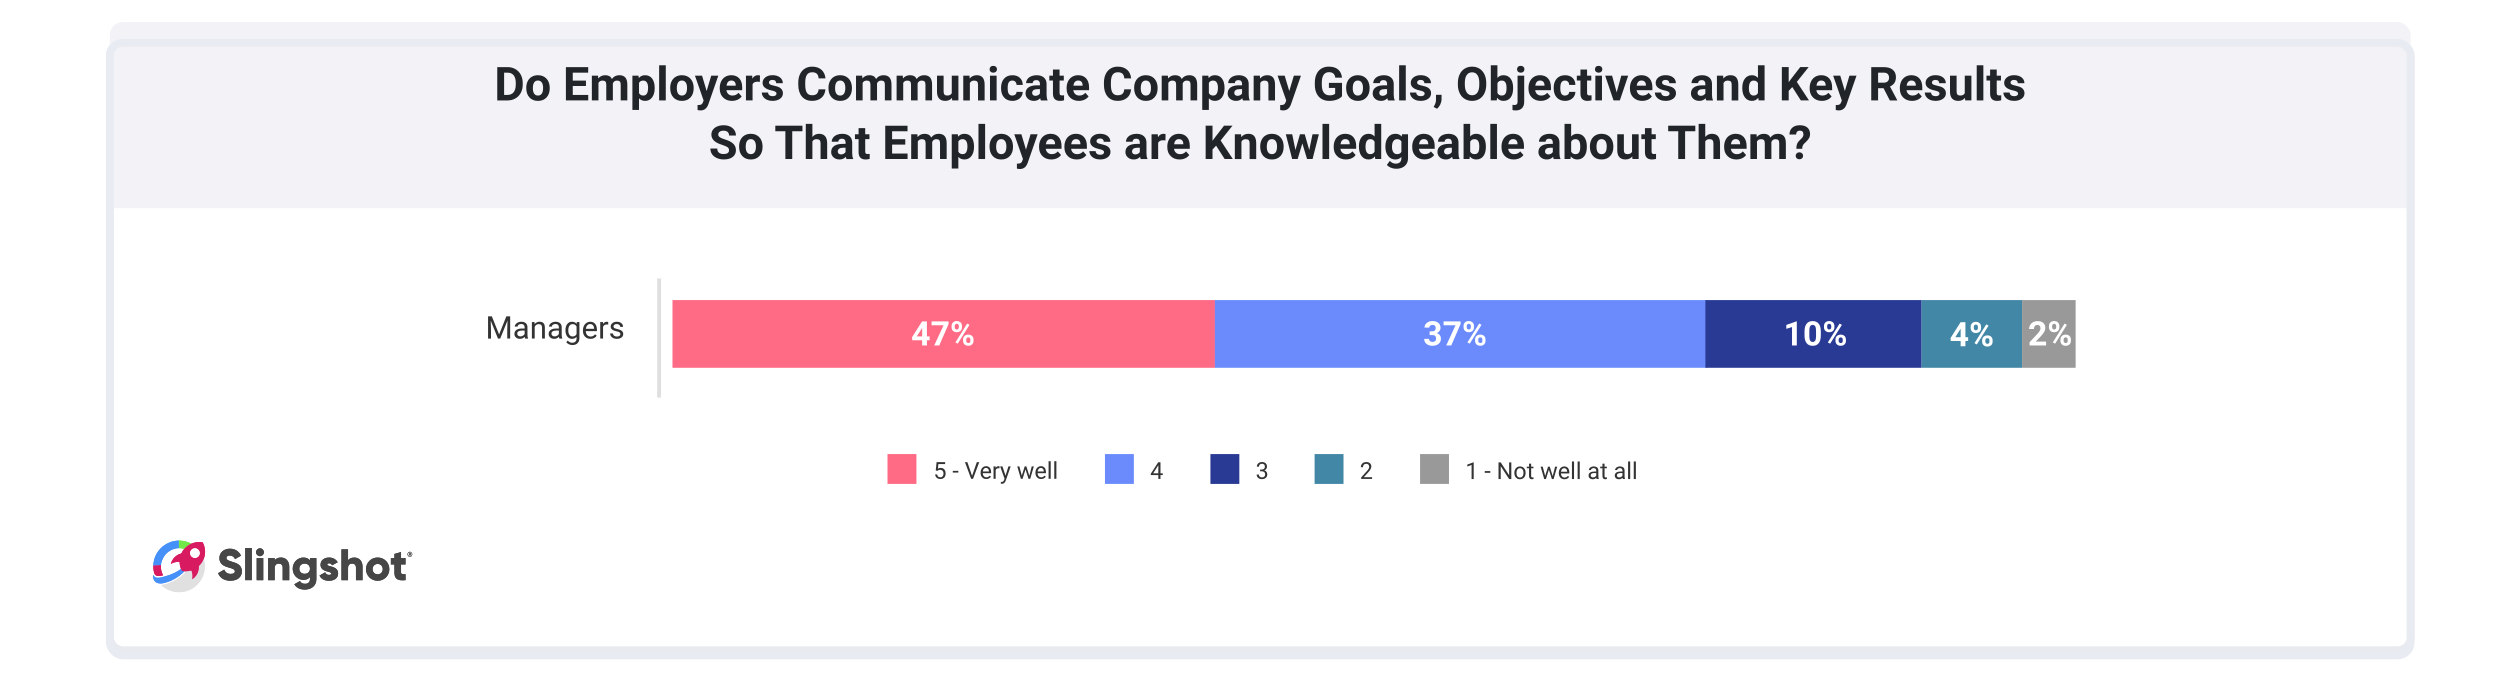<?xml version="1.0" encoding="UTF-8"?>
<svg id="chart_2_-_outlines" data-name="chart 2 - outlines" xmlns="http://www.w3.org/2000/svg" xmlns:xlink="http://www.w3.org/1999/xlink" viewBox="0 0 1920 524.94">
  <defs>
    <style>
      .cls-1 {
        fill: #d81b61;
      }

      .cls-2 {
        fill: #71ea49;
      }

      .cls-3 {
        fill: #f7f9f7;
        stroke: #dfdfdf;
        stroke-width: 3px;
      }

      .cls-3, .cls-4, .cls-5 {
        stroke-miterlimit: 10;
      }

      .cls-6, .cls-7, .cls-4 {
        fill: #fff;
      }

      .cls-8 {
        fill: #4690f9;
      }

      .cls-9 {
        fill: #f3f3f7;
      }

      .cls-7 {
        isolation: isolate;
        opacity: .6;
      }

      .cls-10, .cls-5 {
        fill: none;
      }

      .cls-11 {
        fill: #e0e0e0;
      }

      .cls-12 {
        fill: #4287a5;
      }

      .cls-13 {
        fill: #6b8bfc;
      }

      .cls-4 {
        filter: url(#drop-shadow-13);
        stroke: #e8eaf0;
      }

      .cls-4, .cls-5 {
        stroke-width: 6px;
      }

      .cls-5 {
        filter: url(#drop-shadow-14);
        stroke: #e9ebf2;
      }

      .cls-14 {
        fill: #333;
      }

      .cls-15 {
        fill: #999;
      }

      .cls-16 {
        fill: #464646;
      }

      .cls-17 {
        fill: #212529;
      }

      .cls-18 {
        fill: #ff6a84;
      }

      .cls-19 {
        clip-path: url(#clippath);
      }

      .cls-20 {
        fill: #293a95;
      }
    </style>
    <filter id="drop-shadow-13" x="48.32" y="-3.36" width="1839.12" height="538.8" filterUnits="userSpaceOnUse">
      <feOffset dx="0" dy="16"/>
      <feGaussianBlur result="blur" stdDeviation="12"/>
      <feFlood flood-color="#3e498a" flood-opacity=".08"/>
      <feComposite in2="blur" operator="in"/>
      <feComposite in="SourceGraphic"/>
    </filter>
    <clipPath id="clippath">
      <rect class="cls-10" x="84.37" y="16.88" width="1767" height="174.58" rx="10" ry="10"/>
    </clipPath>
    <filter id="drop-shadow-14" x="48.32" y="-3.36" width="1839.12" height="542.88" filterUnits="userSpaceOnUse">
      <feOffset dx="0" dy="16"/>
      <feGaussianBlur result="blur-2" stdDeviation="12"/>
      <feFlood flood-color="#3e498a" flood-opacity=".08"/>
      <feComposite in2="blur-2" operator="in"/>
      <feComposite in="SourceGraphic"/>
    </filter>
  </defs>
  <rect id="bg" class="cls-4" x="84.37" y="16.88" width="1767" height="466.51" rx="10" ry="10"/>
  <g class="cls-19">
    <rect class="cls-9" x="51.87" y="13.4" width="1832" height="146.48"/>
  </g>
  <rect id="stroke" class="cls-5" x="84.37" y="16.88" width="1767" height="470.49" rx="10" ry="10"/>
  <rect class="cls-18" x="681.61" y="348.73" width="22.2" height="22.92"/>
  <g>
    <rect class="cls-13" x="848.61" y="348.73" width="22.2" height="22.92"/>
    <path class="cls-14" d="M891.24,363.52h1.78v1.33h-1.78v2.97h-1.63v-2.97h-5.83v-.96l5.73-8.87h1.73v8.5ZM885.62,363.52h3.98v-6.28l-.19.35-3.79,5.92Z"/>
  </g>
  <g>
    <rect class="cls-20" x="929.61" y="348.73" width="22.2" height="22.92"/>
    <path class="cls-14" d="M967.74,360.63h1.22c.77-.01,1.37-.21,1.81-.61s.66-.92.66-1.59c0-1.5-.75-2.25-2.24-2.25-.7,0-1.26.2-1.68.6s-.63.93-.63,1.6h-1.63c0-1.01.37-1.86,1.11-2.53s1.68-1.01,2.83-1.01c1.21,0,2.15.32,2.84.96s1.03,1.53,1.03,2.66c0,.56-.18,1.1-.54,1.62s-.85.91-1.47,1.17c.7.22,1.25.59,1.63,1.11s.58,1.15.58,1.89c0,1.15-.38,2.06-1.12,2.73s-1.72,1.01-2.93,1.01-2.18-.33-2.93-.98-1.13-1.51-1.13-2.58h1.63c0,.67.22,1.21.66,1.62s1.03.61,1.77.61c.79,0,1.38-.21,1.8-.62s.62-1,.62-1.77-.23-1.32-.69-1.71-1.12-.6-1.98-.62h-1.22v-1.33Z"/>
  </g>
  <g>
    <rect class="cls-12" x="1009.61" y="348.73" width="22.2" height="22.92"/>
    <path class="cls-14" d="M1053.76,367.82h-8.38v-1.17l4.43-4.92c.66-.74,1.11-1.35,1.36-1.81s.37-.95.37-1.45c0-.67-.2-1.22-.61-1.64s-.94-.64-1.62-.64c-.81,0-1.44.23-1.88.69s-.67,1.1-.67,1.92h-1.63c0-1.18.38-2.13,1.14-2.86s1.77-1.09,3.04-1.09c1.19,0,2.13.31,2.82.94s1.04,1.45,1.04,2.49c0,1.26-.8,2.76-2.41,4.5l-3.43,3.72h6.42v1.33Z"/>
  </g>
  <rect class="cls-15" x="1090.61" y="348.73" width="22.2" height="22.92"/>
  <g>
    <path class="cls-17" d="M381.89,77.13v-25.59h7.88c2.25,0,4.26.51,6.04,1.52s3.16,2.46,4.16,4.32,1.49,3.99,1.49,6.37v1.18c0,2.38-.49,4.49-1.47,6.35s-2.36,3.29-4.14,4.31-3.79,1.54-6.03,1.55h-7.93ZM387.16,55.8v17.09h2.55c2.06,0,3.64-.67,4.73-2.02s1.65-3.28,1.67-5.78v-1.35c0-2.6-.54-4.57-1.62-5.92s-2.65-2.01-4.73-2.01h-2.6Z"/>
    <path class="cls-17" d="M404.16,67.44c0-1.89.36-3.57,1.09-5.04s1.77-2.62,3.14-3.43,2.95-1.21,4.76-1.21c2.57,0,4.66.79,6.28,2.36s2.53,3.7,2.72,6.4l.04,1.3c0,2.92-.81,5.26-2.44,7.02s-3.81,2.65-6.56,2.65-4.93-.88-6.57-2.64-2.45-4.15-2.45-7.17v-.23ZM409.24,67.8c0,1.81.34,3.19,1.02,4.15s1.65,1.43,2.92,1.43,2.19-.47,2.88-1.42c.69-.95,1.04-2.46,1.04-4.53,0-1.77-.35-3.15-1.04-4.12-.69-.97-1.66-1.46-2.92-1.46s-2.2.48-2.88,1.45c-.68.97-1.02,2.47-1.02,4.5Z"/>
    <path class="cls-17" d="M450.01,66.03h-10.12v6.86h11.88v4.24h-17.16v-25.59h17.12v4.27h-11.85v6.1h10.12v4.13Z"/>
    <path class="cls-17" d="M459.29,58.11l.16,2.13c1.35-1.65,3.17-2.48,5.47-2.48,2.45,0,4.13.97,5.04,2.9,1.34-1.93,3.24-2.9,5.71-2.9,2.06,0,3.6.6,4.61,1.8s1.51,3.01,1.51,5.42v12.15h-5.1v-12.13c0-1.08-.21-1.87-.63-2.36s-1.17-.75-2.23-.75c-1.52,0-2.58.73-3.16,2.18l.02,13.06h-5.08v-12.11c0-1.1-.22-1.9-.65-2.39s-1.17-.74-2.21-.74c-1.44,0-2.48.6-3.13,1.79v13.45h-5.08v-19.02h4.76Z"/>
    <path class="cls-17" d="M502.81,67.79c0,2.93-.67,5.28-2,7.04s-3.12,2.65-5.39,2.65c-1.92,0-3.47-.67-4.66-2v8.96h-5.08v-26.33h4.71l.18,1.86c1.23-1.48,2.84-2.21,4.82-2.21,2.34,0,4.17.87,5.47,2.6s1.95,4.12,1.95,7.17v.26ZM497.73,67.42c0-1.77-.31-3.13-.94-4.1s-1.54-1.44-2.73-1.44c-1.59,0-2.69.61-3.29,1.83v7.79c.62,1.25,1.73,1.88,3.32,1.88,2.43,0,3.64-1.99,3.64-5.96Z"/>
    <path class="cls-17" d="M511.32,77.13h-5.1v-27h5.1v27Z"/>
    <path class="cls-17" d="M514.71,67.44c0-1.89.36-3.57,1.09-5.04s1.77-2.62,3.14-3.43,2.95-1.21,4.76-1.21c2.57,0,4.66.79,6.28,2.36s2.53,3.7,2.72,6.4l.04,1.3c0,2.92-.81,5.26-2.44,7.02s-3.81,2.65-6.56,2.65-4.93-.88-6.57-2.64-2.45-4.15-2.45-7.17v-.23ZM519.79,67.8c0,1.81.34,3.19,1.02,4.15s1.65,1.43,2.92,1.43,2.19-.47,2.88-1.42c.69-.95,1.04-2.46,1.04-4.53,0-1.77-.35-3.15-1.04-4.12-.69-.97-1.66-1.46-2.92-1.46s-2.2.48-2.88,1.45c-.68.97-1.02,2.47-1.02,4.5Z"/>
    <path class="cls-17" d="M542.7,69.94l3.52-11.83h5.45l-7.65,21.97-.42,1c-1.14,2.48-3.01,3.73-5.62,3.73-.74,0-1.49-.11-2.25-.33v-3.85l.77.02c.96,0,1.68-.15,2.15-.44s.85-.78,1.12-1.46l.6-1.56-6.66-19.07h5.47l3.53,11.83Z"/>
    <path class="cls-17" d="M562.19,77.48c-2.79,0-5.06-.86-6.81-2.57s-2.63-3.99-2.63-6.84v-.49c0-1.91.37-3.62,1.11-5.12s1.78-2.67,3.14-3.48,2.9-1.22,4.63-1.22c2.6,0,4.65.82,6.14,2.46s2.24,3.97,2.24,6.98v2.07h-12.11c.16,1.24.66,2.24,1.48,2.99s1.87,1.12,3.14,1.12c1.96,0,3.49-.71,4.59-2.13l2.5,2.79c-.76,1.08-1.79,1.92-3.09,2.52s-2.74.91-4.32.91ZM561.61,61.85c-1.01,0-1.83.34-2.45,1.02-.63.68-1.03,1.66-1.2,2.93h7.07v-.41c-.02-1.13-.33-2-.91-2.62-.59-.62-1.42-.93-2.5-.93Z"/>
    <path class="cls-17" d="M583.58,62.87c-.69-.09-1.3-.14-1.83-.14-1.92,0-3.18.65-3.78,1.95v12.45h-5.08v-19.02h4.8l.14,2.27c1.02-1.75,2.43-2.62,4.24-2.62.56,0,1.09.08,1.58.23l-.07,4.89Z"/>
    <path class="cls-17" d="M596.33,71.87c0-.62-.31-1.11-.92-1.47s-1.6-.68-2.96-.96c-4.52-.95-6.79-2.87-6.79-5.77,0-1.69.7-3.1,2.1-4.23s3.23-1.7,5.49-1.7c2.41,0,4.34.57,5.79,1.71s2.17,2.61,2.17,4.43h-5.08c0-.73-.23-1.33-.7-1.8s-1.2-.71-2.2-.71c-.86,0-1.52.19-1.99.58s-.7.88-.7,1.48c0,.56.27,1.02.8,1.36s1.43.64,2.7.9,2.33.54,3.2.85c2.68.98,4.03,2.69,4.03,5.12,0,1.73-.74,3.14-2.23,4.21s-3.41,1.61-5.77,1.61c-1.59,0-3.01-.28-4.25-.85s-2.21-1.35-2.91-2.34-1.05-2.06-1.05-3.21h4.82c.05.9.38,1.59,1,2.07s1.45.72,2.5.72c.97,0,1.71-.18,2.21-.55s.75-.85.75-1.45Z"/>
    <path class="cls-17" d="M633.93,68.6c-.2,2.75-1.22,4.92-3.05,6.5s-4.25,2.37-7.25,2.37c-3.28,0-5.86-1.1-7.74-3.31s-2.82-5.24-2.82-9.1v-1.56c0-2.46.43-4.63,1.3-6.5s2.11-3.31,3.72-4.32,3.48-1.5,5.62-1.5c2.95,0,5.33.79,7.14,2.37s2.85,3.8,3.13,6.66h-5.27c-.13-1.65-.59-2.85-1.38-3.59s-1.99-1.12-3.61-1.12c-1.76,0-3.07.63-3.95,1.89s-1.32,3.21-1.34,5.86v1.93c0,2.77.42,4.79,1.26,6.06s2.16,1.92,3.96,1.92c1.63,0,2.84-.37,3.65-1.12s1.26-1.9,1.38-3.45h5.27Z"/>
    <path class="cls-17" d="M636.26,67.44c0-1.89.36-3.57,1.09-5.04s1.77-2.62,3.14-3.43,2.95-1.21,4.76-1.21c2.57,0,4.66.79,6.28,2.36s2.53,3.7,2.72,6.4l.04,1.3c0,2.92-.81,5.26-2.44,7.02s-3.81,2.65-6.56,2.65-4.93-.88-6.57-2.64-2.45-4.15-2.45-7.17v-.23ZM641.34,67.8c0,1.81.34,3.19,1.02,4.15s1.65,1.43,2.92,1.43,2.19-.47,2.88-1.42c.69-.95,1.04-2.46,1.04-4.53,0-1.77-.35-3.15-1.04-4.12-.69-.97-1.66-1.46-2.92-1.46s-2.2.48-2.88,1.45c-.68.97-1.02,2.47-1.02,4.5Z"/>
    <path class="cls-17" d="M662.17,58.11l.16,2.13c1.35-1.65,3.17-2.48,5.47-2.48,2.45,0,4.13.97,5.04,2.9,1.34-1.93,3.24-2.9,5.71-2.9,2.06,0,3.6.6,4.61,1.8s1.51,3.01,1.51,5.42v12.15h-5.1v-12.13c0-1.08-.21-1.87-.63-2.36s-1.17-.75-2.23-.75c-1.52,0-2.58.73-3.16,2.18l.02,13.06h-5.08v-12.11c0-1.1-.22-1.9-.65-2.39s-1.17-.74-2.21-.74c-1.44,0-2.48.6-3.13,1.79v13.45h-5.08v-19.02h4.76Z"/>
    <path class="cls-17" d="M693.34,58.11l.16,2.13c1.35-1.65,3.17-2.48,5.47-2.48,2.45,0,4.13.97,5.04,2.9,1.34-1.93,3.24-2.9,5.71-2.9,2.06,0,3.6.6,4.61,1.8s1.51,3.01,1.51,5.42v12.15h-5.1v-12.13c0-1.08-.21-1.87-.63-2.36s-1.17-.75-2.23-.75c-1.52,0-2.58.73-3.16,2.18l.02,13.06h-5.08v-12.11c0-1.1-.22-1.9-.65-2.39s-1.17-.74-2.21-.74c-1.44,0-2.48.6-3.13,1.79v13.45h-5.08v-19.02h4.76Z"/>
    <path class="cls-17" d="M731.13,75.19c-1.25,1.52-2.99,2.29-5.2,2.29-2.04,0-3.6-.59-4.67-1.76s-1.62-2.89-1.64-5.15v-12.46h5.08v12.3c0,1.98.9,2.97,2.71,2.97s2.91-.6,3.55-1.79v-13.48h5.1v19.02h-4.78l-.14-1.93Z"/>
    <path class="cls-17" d="M744.56,58.11l.16,2.2c1.36-1.7,3.18-2.55,5.47-2.55,2.02,0,3.52.59,4.5,1.78s1.49,2.95,1.51,5.31v12.29h-5.08v-12.16c0-1.08-.23-1.86-.7-2.35s-1.25-.73-2.34-.73c-1.43,0-2.5.61-3.22,1.83v13.41h-5.08v-19.02h4.78Z"/>
    <path class="cls-17" d="M760.01,53.18c0-.76.25-1.39.76-1.88s1.21-.74,2.08-.74,1.56.25,2.07.74.77,1.12.77,1.88-.26,1.41-.78,1.9-1.21.74-2.06.74-1.54-.25-2.07-.74-.78-1.12-.78-1.9ZM765.41,77.13h-5.1v-19.02h5.1v19.02Z"/>
    <path class="cls-17" d="M777.5,73.38c.94,0,1.7-.26,2.29-.77s.89-1.2.91-2.06h4.76c-.01,1.29-.36,2.47-1.05,3.54s-1.64,1.9-2.84,2.5-2.53.89-3.98.89c-2.72,0-4.86-.86-6.43-2.59s-2.36-4.12-2.36-7.16v-.33c0-2.93.78-5.27,2.34-7.01s3.7-2.62,6.42-2.62c2.38,0,4.29.68,5.72,2.03s2.17,3.16,2.19,5.41h-4.76c-.02-.99-.33-1.79-.91-2.41s-1.36-.93-2.32-.93c-1.18,0-2.08.43-2.68,1.29-.6.86-.9,2.26-.9,4.2v.53c0,1.96.3,3.37.9,4.23.6.86,1.51,1.29,2.72,1.29Z"/>
    <path class="cls-17" d="M799.39,77.13c-.23-.46-.4-1.03-.51-1.71-1.23,1.37-2.83,2.06-4.8,2.06-1.86,0-3.41-.54-4.63-1.62s-1.84-2.44-1.84-4.08c0-2.02.75-3.56,2.24-4.64s3.65-1.62,6.48-1.63h2.34v-1.09c0-.88-.23-1.58-.68-2.11s-1.16-.79-2.13-.79c-.86,0-1.53.21-2.01.62s-.73.97-.73,1.69h-5.08c0-1.1.34-2.12,1.02-3.06s1.64-1.67,2.88-2.21,2.64-.8,4.18-.8c2.34,0,4.2.59,5.58,1.77s2.07,2.83,2.07,4.97v8.24c.01,1.8.26,3.17.76,4.1v.3h-5.13ZM795.19,73.59c.75,0,1.44-.17,2.07-.5s1.1-.78,1.41-1.34v-3.27h-1.9c-2.54,0-3.9.88-4.06,2.64l-.02.3c0,.63.22,1.15.67,1.56s1.05.62,1.83.62Z"/>
    <path class="cls-17" d="M813.75,53.43v4.68h3.25v3.73h-3.25v9.49c0,.7.13,1.21.4,1.51s.79.46,1.55.46c.56,0,1.06-.04,1.49-.12v3.85c-1,.3-2.02.46-3.08.46-3.56,0-5.38-1.8-5.45-5.4v-10.25h-2.78v-3.73h2.78v-4.68h5.08Z"/>
    <path class="cls-17" d="M828.59,77.48c-2.79,0-5.06-.86-6.81-2.57s-2.63-3.99-2.63-6.84v-.49c0-1.91.37-3.62,1.11-5.12s1.78-2.67,3.14-3.48,2.9-1.22,4.63-1.22c2.6,0,4.65.82,6.14,2.46s2.24,3.97,2.24,6.98v2.07h-12.11c.16,1.24.66,2.24,1.48,2.99s1.87,1.12,3.14,1.12c1.96,0,3.49-.71,4.59-2.13l2.5,2.79c-.76,1.08-1.79,1.92-3.09,2.52s-2.74.91-4.32.91ZM828.01,61.85c-1.01,0-1.83.34-2.45,1.02-.63.68-1.03,1.66-1.2,2.93h7.07v-.41c-.02-1.13-.33-2-.91-2.62-.59-.62-1.42-.93-2.5-.93Z"/>
    <path class="cls-17" d="M868.68,68.6c-.2,2.75-1.22,4.92-3.05,6.5s-4.25,2.37-7.25,2.37c-3.28,0-5.86-1.1-7.74-3.31s-2.82-5.24-2.82-9.1v-1.56c0-2.46.43-4.63,1.3-6.5s2.11-3.31,3.72-4.32,3.48-1.5,5.62-1.5c2.95,0,5.33.79,7.14,2.37s2.85,3.8,3.13,6.66h-5.27c-.13-1.65-.59-2.85-1.38-3.59s-1.99-1.12-3.61-1.12c-1.76,0-3.07.63-3.95,1.89s-1.32,3.21-1.34,5.86v1.93c0,2.77.42,4.79,1.26,6.06s2.16,1.92,3.96,1.92c1.63,0,2.84-.37,3.65-1.12s1.26-1.9,1.38-3.45h5.27Z"/>
    <path class="cls-17" d="M871.02,67.44c0-1.89.36-3.57,1.09-5.04s1.77-2.62,3.14-3.43,2.95-1.21,4.76-1.21c2.57,0,4.66.79,6.28,2.36s2.53,3.7,2.72,6.4l.04,1.3c0,2.92-.81,5.26-2.44,7.02s-3.81,2.65-6.56,2.65-4.93-.88-6.57-2.64-2.45-4.15-2.45-7.17v-.23ZM876.1,67.8c0,1.81.34,3.19,1.02,4.15s1.65,1.43,2.92,1.43,2.19-.47,2.88-1.42c.69-.95,1.04-2.46,1.04-4.53,0-1.77-.35-3.15-1.04-4.12-.69-.97-1.66-1.46-2.92-1.46s-2.2.48-2.88,1.45c-.68.97-1.02,2.47-1.02,4.5Z"/>
    <path class="cls-17" d="M896.93,58.11l.16,2.13c1.35-1.65,3.17-2.48,5.47-2.48,2.45,0,4.13.97,5.04,2.9,1.34-1.93,3.24-2.9,5.71-2.9,2.06,0,3.6.6,4.61,1.8s1.51,3.01,1.51,5.42v12.15h-5.1v-12.13c0-1.08-.21-1.87-.63-2.36s-1.17-.75-2.23-.75c-1.52,0-2.58.73-3.16,2.18l.02,13.06h-5.08v-12.11c0-1.1-.22-1.9-.65-2.39s-1.17-.74-2.21-.74c-1.44,0-2.48.6-3.13,1.79v13.45h-5.08v-19.02h4.76Z"/>
    <path class="cls-17" d="M940.45,67.79c0,2.93-.67,5.28-2,7.04s-3.12,2.65-5.39,2.65c-1.92,0-3.47-.67-4.66-2v8.96h-5.08v-26.33h4.71l.18,1.86c1.23-1.48,2.84-2.21,4.82-2.21,2.34,0,4.17.87,5.47,2.6s1.95,4.12,1.95,7.17v.26ZM935.37,67.42c0-1.77-.31-3.13-.94-4.1s-1.54-1.44-2.73-1.44c-1.59,0-2.69.61-3.29,1.83v7.79c.62,1.25,1.73,1.88,3.32,1.88,2.43,0,3.64-1.99,3.64-5.96Z"/>
    <path class="cls-17" d="M954.62,77.13c-.23-.46-.4-1.03-.51-1.71-1.23,1.37-2.83,2.06-4.8,2.06-1.86,0-3.41-.54-4.63-1.62s-1.84-2.44-1.84-4.08c0-2.02.75-3.56,2.24-4.64s3.65-1.62,6.48-1.63h2.34v-1.09c0-.88-.23-1.58-.68-2.11s-1.16-.79-2.13-.79c-.86,0-1.53.21-2.01.62s-.73.97-.73,1.69h-5.08c0-1.1.34-2.12,1.02-3.06s1.64-1.67,2.88-2.21,2.64-.8,4.18-.8c2.34,0,4.2.59,5.58,1.77s2.07,2.83,2.07,4.97v8.24c.01,1.8.26,3.17.76,4.1v.3h-5.13ZM950.42,73.59c.75,0,1.44-.17,2.07-.5s1.1-.78,1.41-1.34v-3.27h-1.9c-2.54,0-3.9.88-4.06,2.64l-.02.3c0,.63.22,1.15.67,1.56s1.05.62,1.83.62Z"/>
    <path class="cls-17" d="M967.58,58.11l.16,2.2c1.36-1.7,3.18-2.55,5.47-2.55,2.02,0,3.52.59,4.5,1.78s1.49,2.95,1.51,5.31v12.29h-5.08v-12.16c0-1.08-.23-1.86-.7-2.35s-1.25-.73-2.34-.73c-1.43,0-2.5.61-3.22,1.83v13.41h-5.08v-19.02h4.78Z"/>
    <path class="cls-17" d="M990.16,69.94l3.52-11.83h5.45l-7.65,21.97-.42,1c-1.14,2.48-3.01,3.73-5.62,3.73-.74,0-1.49-.11-2.25-.33v-3.85l.77.02c.96,0,1.68-.15,2.15-.44s.85-.78,1.12-1.46l.6-1.56-6.66-19.07h5.47l3.53,11.83Z"/>
    <path class="cls-17" d="M1030.68,73.89c-.95,1.14-2.29,2.02-4.03,2.65s-3.66.94-5.77.94c-2.21,0-4.16-.48-5.83-1.45s-2.96-2.37-3.87-4.21-1.37-4-1.4-6.49v-1.74c0-2.55.43-4.77,1.29-6.64s2.1-3.3,3.73-4.29,3.53-1.49,5.71-1.49c3.04,0,5.41.72,7.12,2.17s2.72,3.55,3.04,6.32h-5.13c-.23-1.46-.75-2.54-1.56-3.22s-1.91-1.02-3.31-1.02c-1.79,0-3.16.67-4.1,2.02s-1.41,3.35-1.42,6.01v1.63c0,2.68.51,4.71,1.53,6.08s2.51,2.06,4.48,2.06,3.39-.42,4.24-1.27v-4.41h-4.8v-3.88h10.07v10.21Z"/>
    <path class="cls-17" d="M1033.83,67.44c0-1.89.36-3.57,1.09-5.04s1.77-2.62,3.14-3.43,2.95-1.21,4.76-1.21c2.57,0,4.66.79,6.28,2.36s2.53,3.7,2.72,6.4l.04,1.3c0,2.92-.81,5.26-2.44,7.02s-3.81,2.65-6.56,2.65-4.93-.88-6.57-2.64-2.45-4.15-2.45-7.17v-.23ZM1038.91,67.8c0,1.81.34,3.19,1.02,4.15s1.65,1.43,2.92,1.43,2.19-.47,2.88-1.42c.69-.95,1.04-2.46,1.04-4.53,0-1.77-.35-3.15-1.04-4.12-.69-.97-1.66-1.46-2.92-1.46s-2.2.48-2.88,1.45c-.68.97-1.02,2.47-1.02,4.5Z"/>
    <path class="cls-17" d="M1066,77.13c-.23-.46-.4-1.03-.51-1.71-1.23,1.37-2.83,2.06-4.8,2.06-1.86,0-3.41-.54-4.63-1.62s-1.84-2.44-1.84-4.08c0-2.02.75-3.56,2.24-4.64s3.65-1.62,6.48-1.63h2.34v-1.09c0-.88-.23-1.58-.68-2.11s-1.16-.79-2.13-.79c-.86,0-1.53.21-2.01.62s-.73.97-.73,1.69h-5.08c0-1.1.34-2.12,1.02-3.06s1.64-1.67,2.88-2.21,2.64-.8,4.18-.8c2.34,0,4.2.59,5.58,1.77s2.07,2.83,2.07,4.97v8.24c.01,1.8.26,3.17.76,4.1v.3h-5.13ZM1061.79,73.59c.75,0,1.44-.17,2.07-.5s1.1-.78,1.41-1.34v-3.27h-1.9c-2.54,0-3.9.88-4.06,2.64l-.02.3c0,.63.22,1.15.67,1.56s1.05.62,1.83.62Z"/>
    <path class="cls-17" d="M1079.64,77.13h-5.1v-27h5.1v27Z"/>
    <path class="cls-17" d="M1094.12,71.87c0-.62-.31-1.11-.92-1.47s-1.6-.68-2.96-.96c-4.52-.95-6.79-2.87-6.79-5.77,0-1.69.7-3.1,2.1-4.23s3.23-1.7,5.49-1.7c2.41,0,4.34.57,5.79,1.71s2.17,2.61,2.17,4.43h-5.08c0-.73-.23-1.33-.7-1.8s-1.2-.71-2.2-.71c-.86,0-1.52.19-1.99.58s-.7.88-.7,1.48c0,.56.27,1.02.8,1.36s1.43.64,2.7.9,2.33.54,3.2.85c2.68.98,4.03,2.69,4.03,5.12,0,1.73-.74,3.14-2.23,4.21s-3.41,1.61-5.77,1.61c-1.59,0-3.01-.28-4.25-.85s-2.21-1.35-2.91-2.34-1.05-2.06-1.05-3.21h4.82c.05.9.38,1.59,1,2.07s1.45.72,2.5.72c.97,0,1.71-.18,2.21-.55s.75-.85.75-1.45Z"/>
    <path class="cls-17" d="M1103.65,83.54l-2.65-1.39.63-1.14c.79-1.43,1.19-2.85,1.21-4.27v-3.94h4.29l-.02,3.52c-.01,1.3-.34,2.61-.98,3.94s-1.47,2.42-2.48,3.29Z"/>
    <path class="cls-17" d="M1141.44,64.91c0,2.52-.45,4.73-1.34,6.63s-2.17,3.36-3.82,4.39-3.56,1.55-5.7,1.55-4.01-.51-5.68-1.53-2.95-2.48-3.87-4.37-1.38-4.07-1.39-6.53v-1.27c0-2.52.45-4.74,1.36-6.65s2.19-3.39,3.85-4.41,3.55-1.54,5.69-1.54,4.03.51,5.69,1.54,2.94,2.5,3.85,4.41,1.36,4.13,1.36,6.64v1.14ZM1136.1,63.75c0-2.68-.48-4.72-1.44-6.12s-2.33-2.09-4.11-2.09-3.13.69-4.1,2.07-1.45,3.4-1.46,6.06v1.25c0,2.61.48,4.64,1.44,6.08s2.34,2.16,4.15,2.16,3.13-.69,4.08-2.08,1.43-3.41,1.44-6.07v-1.25Z"/>
    <path class="cls-17" d="M1162.08,67.79c0,3.05-.65,5.42-1.95,7.13s-3.12,2.56-5.45,2.56c-2.06,0-3.71-.79-4.94-2.37l-.23,2.02h-4.57v-27h5.08v9.69c1.17-1.37,2.71-2.06,4.62-2.06,2.32,0,4.14.85,5.46,2.56s1.98,4.1,1.98,7.2v.28ZM1157,67.42c0-1.92-.3-3.33-.91-4.21s-1.52-1.33-2.72-1.33c-1.62,0-2.73.66-3.34,1.99v7.51c.62,1.34,1.75,2,3.38,2s2.72-.81,3.23-2.43c.25-.77.37-1.95.37-3.53Z"/>
    <path class="cls-17" d="M1170.59,58.11v20.06c0,2.1-.56,3.73-1.67,4.9s-2.72,1.75-4.82,1.75c-.88,0-1.72-.1-2.51-.3v-4.03c.61.11,1.14.16,1.6.16,1.54,0,2.3-.81,2.3-2.44v-20.09h5.1ZM1165.08,53.18c0-.76.25-1.39.76-1.88s1.21-.74,2.08-.74,1.57.25,2.08.74.77,1.12.77,1.88-.26,1.41-.78,1.9-1.21.74-2.06.74-1.54-.25-2.07-.74-.78-1.12-.78-1.9Z"/>
    <path class="cls-17" d="M1183.31,77.48c-2.79,0-5.06-.86-6.81-2.57s-2.63-3.99-2.63-6.84v-.49c0-1.91.37-3.62,1.11-5.12s1.78-2.67,3.14-3.48,2.9-1.22,4.63-1.22c2.6,0,4.65.82,6.14,2.46s2.24,3.97,2.24,6.98v2.07h-12.11c.16,1.24.66,2.24,1.48,2.99s1.87,1.12,3.14,1.12c1.96,0,3.49-.71,4.59-2.13l2.5,2.79c-.76,1.08-1.79,1.92-3.09,2.52s-2.74.91-4.32.91ZM1182.73,61.85c-1.01,0-1.83.34-2.45,1.02-.63.68-1.03,1.66-1.2,2.93h7.07v-.41c-.02-1.13-.33-2-.91-2.62-.59-.62-1.42-.93-2.5-.93Z"/>
    <path class="cls-17" d="M1201.93,73.38c.94,0,1.7-.26,2.29-.77s.89-1.2.91-2.06h4.76c-.01,1.29-.36,2.47-1.05,3.54s-1.64,1.9-2.84,2.5-2.53.89-3.98.89c-2.72,0-4.86-.86-6.43-2.59s-2.36-4.12-2.36-7.16v-.33c0-2.93.78-5.27,2.34-7.01s3.7-2.62,6.42-2.62c2.38,0,4.29.68,5.72,2.03s2.17,3.16,2.19,5.41h-4.76c-.02-.99-.33-1.79-.91-2.41s-1.36-.93-2.32-.93c-1.18,0-2.08.43-2.68,1.29-.6.86-.9,2.26-.9,4.2v.53c0,1.96.3,3.37.9,4.23.6.86,1.51,1.29,2.72,1.29Z"/>
    <path class="cls-17" d="M1218.87,53.43v4.68h3.25v3.73h-3.25v9.49c0,.7.13,1.21.4,1.51s.79.46,1.55.46c.56,0,1.06-.04,1.49-.12v3.85c-1,.3-2.02.46-3.08.46-3.56,0-5.38-1.8-5.45-5.4v-10.25h-2.78v-3.73h2.78v-4.68h5.08Z"/>
    <path class="cls-17" d="M1224.92,53.18c0-.76.25-1.39.76-1.88s1.21-.74,2.08-.74,1.56.25,2.07.74.77,1.12.77,1.88-.26,1.41-.78,1.9-1.21.74-2.06.74-1.54-.25-2.07-.74-.78-1.12-.78-1.9ZM1230.32,77.13h-5.1v-19.02h5.1v19.02Z"/>
    <path class="cls-17" d="M1241.62,70.92l3.53-12.81h5.31l-6.42,19.02h-4.85l-6.42-19.02h5.31l3.53,12.81Z"/>
    <path class="cls-17" d="M1261.22,77.48c-2.79,0-5.06-.86-6.81-2.57s-2.63-3.99-2.63-6.84v-.49c0-1.91.37-3.62,1.11-5.12s1.78-2.67,3.14-3.48,2.9-1.22,4.63-1.22c2.6,0,4.65.82,6.14,2.46s2.24,3.97,2.24,6.98v2.07h-12.11c.16,1.24.66,2.24,1.48,2.99s1.87,1.12,3.14,1.12c1.96,0,3.49-.71,4.59-2.13l2.5,2.79c-.76,1.08-1.79,1.92-3.09,2.52s-2.74.91-4.32.91ZM1260.64,61.85c-1.01,0-1.83.34-2.45,1.02-.63.68-1.03,1.66-1.2,2.93h7.07v-.41c-.02-1.13-.33-2-.91-2.62-.59-.62-1.42-.93-2.5-.93Z"/>
    <path class="cls-17" d="M1282.22,71.87c0-.62-.31-1.11-.92-1.47s-1.6-.68-2.96-.96c-4.52-.95-6.79-2.87-6.79-5.77,0-1.69.7-3.1,2.1-4.23s3.23-1.7,5.49-1.7c2.41,0,4.34.57,5.79,1.71s2.17,2.61,2.17,4.43h-5.08c0-.73-.23-1.33-.7-1.8s-1.2-.71-2.2-.71c-.86,0-1.52.19-1.99.58s-.7.88-.7,1.48c0,.56.27,1.02.8,1.36s1.43.64,2.7.9,2.33.54,3.2.85c2.68.98,4.03,2.69,4.03,5.12,0,1.73-.74,3.14-2.23,4.21s-3.41,1.61-5.77,1.61c-1.59,0-3.01-.28-4.25-.85s-2.21-1.35-2.91-2.34-1.05-2.06-1.05-3.21h4.82c.05.9.38,1.59,1,2.07s1.45.72,2.5.72c.97,0,1.71-.18,2.21-.55s.75-.85.75-1.45Z"/>
    <path class="cls-17" d="M1310.42,77.13c-.23-.46-.4-1.03-.51-1.71-1.23,1.37-2.83,2.06-4.8,2.06-1.86,0-3.41-.54-4.63-1.62s-1.84-2.44-1.84-4.08c0-2.02.75-3.56,2.24-4.64s3.65-1.62,6.48-1.63h2.34v-1.09c0-.88-.23-1.58-.68-2.11s-1.16-.79-2.13-.79c-.86,0-1.53.21-2.01.62s-.73.97-.73,1.69h-5.08c0-1.1.34-2.12,1.02-3.06s1.64-1.67,2.88-2.21,2.64-.8,4.18-.8c2.34,0,4.2.59,5.58,1.77s2.07,2.83,2.07,4.97v8.24c.01,1.8.26,3.17.76,4.1v.3h-5.13ZM1306.22,73.59c.75,0,1.44-.17,2.07-.5s1.1-.78,1.41-1.34v-3.27h-1.9c-2.54,0-3.9.88-4.06,2.64l-.02.3c0,.63.22,1.15.67,1.56s1.05.62,1.83.62Z"/>
    <path class="cls-17" d="M1323.37,58.11l.16,2.2c1.36-1.7,3.18-2.55,5.47-2.55,2.02,0,3.52.59,4.5,1.78s1.49,2.95,1.51,5.31v12.29h-5.08v-12.16c0-1.08-.23-1.86-.7-2.35s-1.25-.73-2.34-.73c-1.43,0-2.5.61-3.22,1.83v13.41h-5.08v-19.02h4.78Z"/>
    <path class="cls-17" d="M1338.07,67.48c0-2.96.66-5.33,1.99-7.08s3.15-2.64,5.46-2.64c1.85,0,3.38.69,4.59,2.07v-9.7h5.1v27h-4.59l-.25-2.02c-1.27,1.58-2.89,2.37-4.89,2.37-2.24,0-4.04-.88-5.39-2.65s-2.03-4.22-2.03-7.36ZM1343.15,67.85c0,1.78.31,3.15.93,4.1s1.52,1.43,2.71,1.43c1.57,0,2.68-.66,3.32-1.99v-7.52c-.63-1.33-1.73-1.99-3.29-1.99-2.45,0-3.67,1.99-3.67,5.97Z"/>
    <path class="cls-17" d="M1376.46,66.86l-2.74,2.95v7.31h-5.27v-25.59h5.27v11.6l2.32-3.18,6.52-8.42h6.49l-9.09,11.37,9.35,14.22h-6.28l-6.57-10.27Z"/>
    <path class="cls-17" d="M1399.26,77.48c-2.79,0-5.06-.86-6.81-2.57s-2.63-3.99-2.63-6.84v-.49c0-1.91.37-3.62,1.11-5.12s1.78-2.67,3.14-3.48,2.9-1.22,4.63-1.22c2.6,0,4.65.82,6.14,2.46s2.24,3.97,2.24,6.98v2.07h-12.11c.16,1.24.66,2.24,1.48,2.99s1.87,1.12,3.14,1.12c1.96,0,3.49-.71,4.59-2.13l2.5,2.79c-.76,1.08-1.79,1.92-3.09,2.52s-2.74.91-4.32.91ZM1398.68,61.85c-1.01,0-1.83.34-2.45,1.02-.63.68-1.03,1.66-1.2,2.93h7.07v-.41c-.02-1.13-.33-2-.91-2.62-.59-.62-1.42-.93-2.5-.93Z"/>
    <path class="cls-17" d="M1416.84,69.94l3.52-11.83h5.45l-7.65,21.97-.42,1c-1.14,2.48-3.01,3.73-5.62,3.73-.74,0-1.49-.11-2.25-.33v-3.85l.77.02c.96,0,1.68-.15,2.15-.44s.85-.78,1.12-1.46l.6-1.56-6.66-19.07h5.47l3.53,11.83Z"/>
    <path class="cls-17" d="M1446.58,67.76h-4.2v9.37h-5.27v-25.59h9.51c3.02,0,5.36.67,7,2.02s2.46,3.25,2.46,5.71c0,1.75-.38,3.2-1.13,4.37s-1.9,2.09-3.44,2.79l5.54,10.46v.25h-5.66l-4.8-9.37ZM1442.38,63.49h4.25c1.32,0,2.35-.34,3.08-1.01s1.09-1.6,1.09-2.79-.34-2.16-1.03-2.85-1.74-1.04-3.15-1.04h-4.24v7.68Z"/>
    <path class="cls-17" d="M1468.5,77.48c-2.79,0-5.06-.86-6.81-2.57s-2.63-3.99-2.63-6.84v-.49c0-1.91.37-3.62,1.11-5.12s1.78-2.67,3.14-3.48,2.9-1.22,4.63-1.22c2.6,0,4.65.82,6.14,2.46s2.24,3.97,2.24,6.98v2.07h-12.11c.16,1.24.66,2.24,1.48,2.99s1.87,1.12,3.14,1.12c1.96,0,3.49-.71,4.59-2.13l2.5,2.79c-.76,1.08-1.79,1.92-3.09,2.52s-2.74.91-4.32.91ZM1467.92,61.85c-1.01,0-1.83.34-2.45,1.02-.63.68-1.03,1.66-1.2,2.93h7.07v-.41c-.02-1.13-.33-2-.91-2.62-.59-.62-1.42-.93-2.5-.93Z"/>
    <path class="cls-17" d="M1489.51,71.87c0-.62-.31-1.11-.92-1.47s-1.6-.68-2.96-.96c-4.52-.95-6.79-2.87-6.79-5.77,0-1.69.7-3.1,2.1-4.23s3.23-1.7,5.49-1.7c2.41,0,4.34.57,5.79,1.71s2.17,2.61,2.17,4.43h-5.08c0-.73-.23-1.33-.7-1.8s-1.2-.71-2.2-.71c-.86,0-1.52.19-1.99.58s-.7.88-.7,1.48c0,.56.27,1.02.8,1.36s1.43.64,2.7.9,2.33.54,3.2.85c2.68.98,4.03,2.69,4.03,5.12,0,1.73-.74,3.14-2.23,4.21s-3.41,1.61-5.77,1.61c-1.59,0-3.01-.28-4.25-.85s-2.21-1.35-2.91-2.34-1.05-2.06-1.05-3.21h4.82c.05.9.38,1.59,1,2.07s1.45.72,2.5.72c.97,0,1.71-.18,2.21-.55s.75-.85.75-1.45Z"/>
    <path class="cls-17" d="M1509.11,75.19c-1.25,1.52-2.99,2.29-5.2,2.29-2.04,0-3.6-.59-4.67-1.76s-1.62-2.89-1.64-5.15v-12.46h5.08v12.3c0,1.98.9,2.97,2.71,2.97s2.91-.6,3.55-1.79v-13.48h5.1v19.02h-4.78l-.14-1.93Z"/>
    <path class="cls-17" d="M1523.22,77.13h-5.1v-27h5.1v27Z"/>
    <path class="cls-17" d="M1533.49,53.43v4.68h3.25v3.73h-3.25v9.49c0,.7.13,1.21.4,1.51s.79.46,1.55.46c.56,0,1.06-.04,1.49-.12v3.85c-1,.3-2.02.46-3.08.46-3.56,0-5.38-1.8-5.45-5.4v-10.25h-2.78v-3.73h2.78v-4.68h5.08Z"/>
    <path class="cls-17" d="M1549.87,71.87c0-.62-.31-1.11-.92-1.47s-1.6-.68-2.96-.96c-4.52-.95-6.79-2.87-6.79-5.77,0-1.69.7-3.1,2.1-4.23s3.23-1.7,5.49-1.7c2.41,0,4.34.57,5.79,1.71s2.17,2.61,2.17,4.43h-5.08c0-.73-.23-1.33-.7-1.8s-1.2-.71-2.2-.71c-.86,0-1.52.19-1.99.58s-.7.88-.7,1.48c0,.56.27,1.02.8,1.36s1.43.64,2.7.9,2.33.54,3.2.85c2.68.98,4.03,2.69,4.03,5.12,0,1.73-.74,3.14-2.23,4.21s-3.41,1.61-5.77,1.61c-1.59,0-3.01-.28-4.25-.85s-2.21-1.35-2.91-2.34-1.05-2.06-1.05-3.21h4.82c.05.9.38,1.59,1,2.07s1.45.72,2.5.72c.97,0,1.71-.18,2.21-.55s.75-.85.75-1.45Z"/>
    <path class="cls-17" d="M559.89,115.41c0-1-.35-1.76-1.05-2.29s-1.97-1.1-3.8-1.69-3.28-1.17-4.34-1.75c-2.91-1.57-4.36-3.69-4.36-6.35,0-1.38.39-2.62,1.17-3.7s1.9-1.93,3.36-2.54,3.1-.91,4.91-.91,3.46.33,4.89.99,2.54,1.6,3.33,2.8,1.19,2.58,1.19,4.11h-5.27c0-1.17-.37-2.08-1.11-2.73s-1.78-.98-3.11-.98-2.29.27-3.01.82-1.07,1.26-1.07,2.15c0,.83.42,1.53,1.26,2.09s2.07,1.09,3.7,1.58c3,.9,5.19,2.02,6.56,3.36s2.06,3,2.06,4.99c0,2.21-.84,3.95-2.51,5.21s-3.93,1.89-6.77,1.89c-1.97,0-3.76-.36-5.38-1.08s-2.85-1.71-3.7-2.96-1.27-2.71-1.27-4.36h5.29c0,2.82,1.69,4.24,5.06,4.24,1.25,0,2.23-.25,2.94-.76s1.05-1.22,1.05-2.14Z"/>
    <path class="cls-17" d="M567.62,112.44c0-1.89.36-3.57,1.09-5.04s1.77-2.62,3.14-3.43,2.95-1.21,4.76-1.21c2.57,0,4.66.79,6.28,2.36s2.53,3.7,2.72,6.4l.04,1.3c0,2.92-.81,5.26-2.44,7.02s-3.81,2.65-6.56,2.65-4.93-.88-6.57-2.64-2.45-4.15-2.45-7.17v-.23ZM572.7,112.8c0,1.81.34,3.19,1.02,4.15s1.65,1.43,2.92,1.43,2.19-.47,2.88-1.42c.69-.95,1.04-2.46,1.04-4.53,0-1.77-.35-3.15-1.04-4.12-.69-.97-1.66-1.46-2.92-1.46s-2.2.48-2.88,1.45c-.68.97-1.02,2.47-1.02,4.5Z"/>
    <path class="cls-17" d="M616.28,100.8h-7.84v21.32h-5.27v-21.32h-7.73v-4.27h20.85v4.27Z"/>
    <path class="cls-17" d="M623.91,105.18c1.35-1.62,3.04-2.43,5.08-2.43,4.12,0,6.22,2.4,6.28,7.19v12.18h-5.08v-12.04c0-1.09-.23-1.9-.7-2.42s-1.25-.78-2.34-.78c-1.49,0-2.57.57-3.23,1.72v13.52h-5.08v-27h5.08v10.05Z"/>
    <path class="cls-17" d="M650.11,122.13c-.23-.46-.4-1.03-.51-1.71-1.23,1.37-2.83,2.06-4.8,2.06-1.86,0-3.41-.54-4.63-1.62s-1.84-2.44-1.84-4.08c0-2.02.75-3.56,2.24-4.64s3.65-1.62,6.48-1.63h2.34v-1.09c0-.88-.23-1.58-.68-2.11s-1.16-.79-2.13-.79c-.86,0-1.53.21-2.01.62s-.73.97-.73,1.69h-5.08c0-1.1.34-2.12,1.02-3.06s1.64-1.67,2.88-2.21,2.64-.8,4.18-.8c2.34,0,4.2.59,5.58,1.77s2.07,2.83,2.07,4.97v8.24c.01,1.8.26,3.17.76,4.1v.3h-5.13ZM645.91,118.59c.75,0,1.44-.17,2.07-.5s1.1-.78,1.41-1.34v-3.27h-1.9c-2.54,0-3.9.88-4.06,2.64l-.02.3c0,.63.22,1.15.67,1.56s1.05.62,1.83.62Z"/>
    <path class="cls-17" d="M664.48,98.43v4.68h3.25v3.73h-3.25v9.49c0,.7.13,1.21.4,1.51s.79.46,1.55.46c.56,0,1.06-.04,1.49-.12v3.85c-1,.3-2.02.46-3.08.46-3.56,0-5.38-1.8-5.45-5.4v-10.25h-2.78v-3.73h2.78v-4.68h5.08Z"/>
    <path class="cls-17" d="M695.26,111.03h-10.12v6.86h11.88v4.24h-17.16v-25.59h17.12v4.27h-11.85v6.1h10.12v4.13Z"/>
    <path class="cls-17" d="M704.54,103.11l.16,2.13c1.35-1.65,3.17-2.48,5.47-2.48,2.45,0,4.13.97,5.04,2.9,1.34-1.93,3.24-2.9,5.71-2.9,2.06,0,3.6.6,4.61,1.8s1.51,3.01,1.51,5.42v12.15h-5.1v-12.13c0-1.08-.21-1.87-.63-2.36s-1.17-.75-2.23-.75c-1.52,0-2.58.73-3.16,2.18l.02,13.06h-5.08v-12.11c0-1.1-.22-1.9-.65-2.39s-1.17-.74-2.21-.74c-1.44,0-2.48.6-3.13,1.79v13.45h-5.08v-19.02h4.76Z"/>
    <path class="cls-17" d="M748.06,112.79c0,2.93-.67,5.28-2,7.04s-3.12,2.65-5.39,2.65c-1.92,0-3.47-.67-4.66-2v8.96h-5.08v-26.33h4.71l.18,1.86c1.23-1.48,2.84-2.21,4.82-2.21,2.34,0,4.17.87,5.47,2.6s1.95,4.12,1.95,7.17v.26ZM742.98,112.42c0-1.77-.31-3.13-.94-4.1s-1.54-1.44-2.73-1.44c-1.59,0-2.69.61-3.29,1.83v7.79c.62,1.25,1.73,1.88,3.32,1.88,2.43,0,3.64-1.99,3.64-5.96Z"/>
    <path class="cls-17" d="M756.57,122.13h-5.1v-27h5.1v27Z"/>
    <path class="cls-17" d="M759.96,112.44c0-1.89.36-3.57,1.09-5.04s1.77-2.62,3.14-3.43,2.95-1.21,4.76-1.21c2.57,0,4.66.79,6.28,2.36s2.53,3.7,2.72,6.4l.04,1.3c0,2.92-.81,5.26-2.44,7.02s-3.81,2.65-6.56,2.65-4.93-.88-6.57-2.64-2.45-4.15-2.45-7.17v-.23ZM765.04,112.8c0,1.81.34,3.19,1.02,4.15s1.65,1.43,2.92,1.43,2.19-.47,2.88-1.42c.69-.95,1.04-2.46,1.04-4.53,0-1.77-.35-3.15-1.04-4.12-.69-.97-1.66-1.46-2.92-1.46s-2.2.48-2.88,1.45c-.68.97-1.02,2.47-1.02,4.5Z"/>
    <path class="cls-17" d="M787.95,114.94l3.52-11.83h5.45l-7.65,21.97-.42,1c-1.14,2.48-3.01,3.73-5.62,3.73-.74,0-1.49-.11-2.25-.33v-3.85l.77.02c.96,0,1.68-.15,2.15-.44s.85-.78,1.12-1.46l.6-1.56-6.66-19.07h5.47l3.53,11.83Z"/>
    <path class="cls-17" d="M807.44,122.48c-2.79,0-5.06-.86-6.81-2.57s-2.63-3.99-2.63-6.84v-.49c0-1.91.37-3.62,1.11-5.12s1.78-2.67,3.14-3.48,2.9-1.22,4.63-1.22c2.6,0,4.65.82,6.14,2.46s2.24,3.97,2.24,6.98v2.07h-12.11c.16,1.24.66,2.24,1.48,2.99s1.87,1.12,3.14,1.12c1.96,0,3.49-.71,4.59-2.13l2.5,2.79c-.76,1.08-1.79,1.92-3.09,2.52s-2.74.91-4.32.91ZM806.86,106.85c-1.01,0-1.83.34-2.45,1.02-.63.68-1.03,1.66-1.2,2.93h7.07v-.41c-.02-1.13-.33-2-.91-2.62-.59-.62-1.42-.93-2.5-.93Z"/>
    <path class="cls-17" d="M826.9,122.48c-2.79,0-5.06-.86-6.81-2.57s-2.63-3.99-2.63-6.84v-.49c0-1.91.37-3.62,1.11-5.12s1.78-2.67,3.14-3.48,2.9-1.22,4.63-1.22c2.6,0,4.65.82,6.14,2.46s2.24,3.97,2.24,6.98v2.07h-12.11c.16,1.24.66,2.24,1.48,2.99s1.87,1.12,3.14,1.12c1.96,0,3.49-.71,4.59-2.13l2.5,2.79c-.76,1.08-1.79,1.92-3.09,2.52s-2.74.91-4.32.91ZM826.32,106.85c-1.01,0-1.83.34-2.45,1.02-.63.68-1.03,1.66-1.2,2.93h7.07v-.41c-.02-1.13-.33-2-.91-2.62-.59-.62-1.42-.93-2.5-.93Z"/>
    <path class="cls-17" d="M847.9,116.87c0-.62-.31-1.11-.92-1.47s-1.6-.68-2.96-.96c-4.52-.95-6.79-2.87-6.79-5.77,0-1.69.7-3.1,2.1-4.23s3.23-1.7,5.49-1.7c2.41,0,4.34.57,5.79,1.71s2.17,2.61,2.17,4.43h-5.08c0-.73-.23-1.33-.7-1.8s-1.2-.71-2.2-.71c-.86,0-1.52.19-1.99.58s-.7.88-.7,1.48c0,.56.27,1.02.8,1.36s1.43.64,2.7.9,2.33.54,3.2.85c2.68.98,4.03,2.69,4.03,5.12,0,1.73-.74,3.14-2.23,4.21s-3.41,1.61-5.77,1.61c-1.59,0-3.01-.28-4.25-.85s-2.21-1.35-2.91-2.34-1.05-2.06-1.05-3.21h4.82c.05.9.38,1.59,1,2.07s1.45.72,2.5.72c.97,0,1.71-.18,2.21-.55s.75-.85.75-1.45Z"/>
    <path class="cls-17" d="M876.1,122.13c-.23-.46-.4-1.03-.51-1.71-1.23,1.37-2.83,2.06-4.8,2.06-1.86,0-3.41-.54-4.63-1.62s-1.84-2.44-1.84-4.08c0-2.02.75-3.56,2.24-4.64s3.65-1.62,6.48-1.63h2.34v-1.09c0-.88-.23-1.58-.68-2.11s-1.16-.79-2.13-.79c-.86,0-1.53.21-2.01.62s-.73.97-.73,1.69h-5.08c0-1.1.34-2.12,1.02-3.06s1.64-1.67,2.88-2.21,2.64-.8,4.18-.8c2.34,0,4.2.59,5.58,1.77s2.07,2.83,2.07,4.97v8.24c.01,1.8.26,3.17.76,4.1v.3h-5.13ZM871.9,118.59c.75,0,1.44-.17,2.07-.5s1.1-.78,1.41-1.34v-3.27h-1.9c-2.54,0-3.9.88-4.06,2.64l-.02.3c0,.63.22,1.15.67,1.56s1.05.62,1.83.62Z"/>
    <path class="cls-17" d="M895.07,107.87c-.69-.09-1.3-.14-1.83-.14-1.92,0-3.18.65-3.78,1.95v12.45h-5.08v-19.02h4.8l.14,2.27c1.02-1.75,2.43-2.62,4.24-2.62.56,0,1.09.08,1.58.23l-.07,4.89Z"/>
    <path class="cls-17" d="M905.93,122.48c-2.79,0-5.06-.86-6.81-2.57s-2.63-3.99-2.63-6.84v-.49c0-1.91.37-3.62,1.11-5.12s1.78-2.67,3.14-3.48,2.9-1.22,4.63-1.22c2.6,0,4.65.82,6.14,2.46s2.24,3.97,2.24,6.98v2.07h-12.11c.16,1.24.66,2.24,1.48,2.99s1.87,1.12,3.14,1.12c1.96,0,3.49-.71,4.59-2.13l2.5,2.79c-.76,1.08-1.79,1.92-3.09,2.52s-2.74.91-4.32.91ZM905.35,106.85c-1.01,0-1.83.34-2.45,1.02-.63.68-1.03,1.66-1.2,2.93h7.07v-.41c-.02-1.13-.33-2-.91-2.62-.59-.62-1.42-.93-2.5-.93Z"/>
    <path class="cls-17" d="M933.95,111.86l-2.74,2.95v7.31h-5.27v-25.59h5.27v11.6l2.32-3.18,6.52-8.42h6.49l-9.09,11.37,9.35,14.22h-6.28l-6.57-10.27Z"/>
    <path class="cls-17" d="M953.13,103.11l.16,2.2c1.36-1.7,3.18-2.55,5.47-2.55,2.02,0,3.52.59,4.5,1.78s1.49,2.95,1.51,5.31v12.29h-5.08v-12.16c0-1.08-.23-1.86-.7-2.35s-1.25-.73-2.34-.73c-1.43,0-2.5.61-3.22,1.83v13.41h-5.08v-19.02h4.78Z"/>
    <path class="cls-17" d="M967.82,112.44c0-1.89.36-3.57,1.09-5.04s1.77-2.62,3.14-3.43,2.95-1.21,4.76-1.21c2.57,0,4.66.79,6.28,2.36s2.53,3.7,2.72,6.4l.04,1.3c0,2.92-.81,5.26-2.44,7.02s-3.81,2.65-6.56,2.65-4.93-.88-6.57-2.64-2.45-4.15-2.45-7.17v-.23ZM972.9,112.8c0,1.81.34,3.19,1.02,4.15s1.65,1.43,2.92,1.43,2.19-.47,2.88-1.42c.69-.95,1.04-2.46,1.04-4.53,0-1.77-.35-3.15-1.04-4.12-.69-.97-1.66-1.46-2.92-1.46s-2.2.48-2.88,1.45c-.68.97-1.02,2.47-1.02,4.5Z"/>
    <path class="cls-17" d="M1005.51,115.22l2.5-12.11h4.9l-4.85,19.02h-4.25l-3.6-11.97-3.6,11.97h-4.24l-4.85-19.02h4.9l2.48,12.09,3.48-12.09h3.67l3.46,12.11Z"/>
    <path class="cls-17" d="M1020.78,122.13h-5.1v-27h5.1v27Z"/>
    <path class="cls-17" d="M1033.72,122.48c-2.79,0-5.06-.86-6.81-2.57s-2.63-3.99-2.63-6.84v-.49c0-1.91.37-3.62,1.11-5.12s1.78-2.67,3.14-3.48,2.9-1.22,4.63-1.22c2.6,0,4.65.82,6.14,2.46s2.24,3.97,2.24,6.98v2.07h-12.11c.16,1.24.66,2.24,1.48,2.99s1.87,1.12,3.14,1.12c1.96,0,3.49-.71,4.59-2.13l2.5,2.79c-.76,1.08-1.79,1.92-3.09,2.52s-2.74.91-4.32.91ZM1033.14,106.85c-1.01,0-1.83.34-2.45,1.02-.63.68-1.03,1.66-1.2,2.93h7.07v-.41c-.02-1.13-.33-2-.91-2.62-.59-.62-1.42-.93-2.5-.93Z"/>
    <path class="cls-17" d="M1043.64,112.48c0-2.96.66-5.33,1.99-7.08s3.15-2.64,5.46-2.64c1.85,0,3.38.69,4.59,2.07v-9.7h5.1v27h-4.59l-.25-2.02c-1.27,1.58-2.89,2.37-4.89,2.37-2.24,0-4.04-.88-5.39-2.65s-2.03-4.22-2.03-7.36ZM1048.72,112.85c0,1.78.31,3.15.93,4.1s1.52,1.43,2.71,1.43c1.57,0,2.68-.66,3.32-1.99v-7.52c-.63-1.33-1.73-1.99-3.29-1.99-2.45,0-3.67,1.99-3.67,5.97Z"/>
    <path class="cls-17" d="M1063.97,112.48c0-2.92.69-5.27,2.08-7.05s3.26-2.67,5.62-2.67c2.09,0,3.71.71,4.87,2.14l.21-1.79h4.61v18.39c0,1.66-.38,3.11-1.13,4.34s-1.82,2.17-3.19,2.81-2.98.97-4.82.97c-1.39,0-2.75-.28-4.08-.83s-2.33-1.27-3.01-2.15l2.25-3.09c1.27,1.42,2.8,2.13,4.61,2.13,1.35,0,2.4-.36,3.15-1.08s1.12-1.74,1.12-3.07v-1.02c-1.17,1.32-2.71,1.99-4.62,1.99-2.29,0-4.13-.89-5.55-2.68s-2.12-4.16-2.12-7.11v-.21ZM1069.05,112.85c0,1.73.35,3.08,1.04,4.06.69.98,1.64,1.47,2.85,1.47,1.55,0,2.65-.58,3.32-1.74v-8.01c-.68-1.16-1.78-1.74-3.29-1.74-1.22,0-2.18.5-2.88,1.5s-1.04,2.49-1.04,4.47Z"/>
    <path class="cls-17" d="M1094.02,122.48c-2.79,0-5.06-.86-6.81-2.57s-2.63-3.99-2.63-6.84v-.49c0-1.91.37-3.62,1.11-5.12s1.78-2.67,3.14-3.48,2.9-1.22,4.63-1.22c2.6,0,4.65.82,6.14,2.46s2.24,3.97,2.24,6.98v2.07h-12.11c.16,1.24.66,2.24,1.48,2.99s1.87,1.12,3.14,1.12c1.96,0,3.49-.71,4.59-2.13l2.5,2.79c-.76,1.08-1.79,1.92-3.09,2.52s-2.74.91-4.32.91ZM1093.44,106.85c-1.01,0-1.83.34-2.45,1.02-.63.68-1.03,1.66-1.2,2.93h7.07v-.41c-.02-1.13-.33-2-.91-2.62-.59-.62-1.42-.93-2.5-.93Z"/>
    <path class="cls-17" d="M1115.74,122.13c-.23-.46-.4-1.03-.51-1.71-1.23,1.37-2.83,2.06-4.8,2.06-1.86,0-3.41-.54-4.63-1.62s-1.84-2.44-1.84-4.08c0-2.02.75-3.56,2.24-4.64s3.65-1.62,6.48-1.63h2.34v-1.09c0-.88-.23-1.58-.68-2.11s-1.16-.79-2.13-.79c-.86,0-1.53.21-2.01.62s-.73.97-.73,1.69h-5.08c0-1.1.34-2.12,1.02-3.06s1.64-1.67,2.88-2.21,2.64-.8,4.18-.8c2.34,0,4.2.59,5.58,1.77s2.07,2.83,2.07,4.97v8.24c.01,1.8.26,3.17.76,4.1v.3h-5.13ZM1111.54,118.59c.75,0,1.44-.17,2.07-.5s1.1-.78,1.41-1.34v-3.27h-1.9c-2.54,0-3.9.88-4.06,2.64l-.02.3c0,.63.22,1.15.67,1.56s1.05.62,1.83.62Z"/>
    <path class="cls-17" d="M1141.16,112.79c0,3.05-.65,5.42-1.95,7.13s-3.12,2.56-5.45,2.56c-2.06,0-3.71-.79-4.94-2.37l-.23,2.02h-4.57v-27h5.08v9.69c1.17-1.37,2.71-2.06,4.62-2.06,2.32,0,4.14.85,5.46,2.56s1.98,4.1,1.98,7.2v.28ZM1136.08,112.42c0-1.92-.3-3.33-.91-4.21s-1.52-1.33-2.72-1.33c-1.62,0-2.73.66-3.34,1.99v7.51c.62,1.34,1.75,2,3.38,2s2.72-.81,3.23-2.43c.25-.77.37-1.95.37-3.53Z"/>
    <path class="cls-17" d="M1149.65,122.13h-5.1v-27h5.1v27Z"/>
    <path class="cls-17" d="M1162.59,122.48c-2.79,0-5.06-.86-6.81-2.57s-2.63-3.99-2.63-6.84v-.49c0-1.91.37-3.62,1.11-5.12s1.78-2.67,3.14-3.48,2.9-1.22,4.63-1.22c2.6,0,4.65.82,6.14,2.46s2.24,3.97,2.24,6.98v2.07h-12.11c.16,1.24.66,2.24,1.48,2.99s1.87,1.12,3.14,1.12c1.96,0,3.49-.71,4.59-2.13l2.5,2.79c-.76,1.08-1.79,1.92-3.09,2.52s-2.74.91-4.32.91ZM1162.01,106.85c-1.01,0-1.83.34-2.45,1.02-.63.68-1.03,1.66-1.2,2.93h7.07v-.41c-.02-1.13-.33-2-.91-2.62-.59-.62-1.42-.93-2.5-.93Z"/>
    <path class="cls-17" d="M1193.28,122.13c-.23-.46-.4-1.03-.51-1.71-1.23,1.37-2.83,2.06-4.8,2.06-1.86,0-3.41-.54-4.63-1.62s-1.84-2.44-1.84-4.08c0-2.02.75-3.56,2.24-4.64s3.65-1.62,6.48-1.63h2.34v-1.09c0-.88-.23-1.58-.68-2.11s-1.16-.79-2.13-.79c-.86,0-1.53.21-2.01.62s-.73.97-.73,1.69h-5.08c0-1.1.34-2.12,1.02-3.06s1.64-1.67,2.88-2.21,2.64-.8,4.18-.8c2.34,0,4.2.59,5.58,1.77s2.07,2.83,2.07,4.97v8.24c.01,1.8.26,3.17.76,4.1v.3h-5.13ZM1189.08,118.59c.75,0,1.44-.17,2.07-.5s1.1-.78,1.41-1.34v-3.27h-1.9c-2.54,0-3.9.88-4.06,2.64l-.02.3c0,.63.22,1.15.67,1.56s1.05.62,1.83.62Z"/>
    <path class="cls-17" d="M1218.7,112.79c0,3.05-.65,5.42-1.95,7.13s-3.12,2.56-5.45,2.56c-2.06,0-3.71-.79-4.94-2.37l-.23,2.02h-4.57v-27h5.08v9.69c1.17-1.37,2.71-2.06,4.62-2.06,2.32,0,4.14.85,5.46,2.56s1.98,4.1,1.98,7.2v.28ZM1213.62,112.42c0-1.92-.3-3.33-.91-4.21s-1.52-1.33-2.72-1.33c-1.62,0-2.73.66-3.34,1.99v7.51c.62,1.34,1.75,2,3.38,2s2.72-.81,3.23-2.43c.25-.77.37-1.95.37-3.53Z"/>
    <path class="cls-17" d="M1221.03,112.44c0-1.89.36-3.57,1.09-5.04s1.77-2.62,3.14-3.43,2.95-1.21,4.76-1.21c2.57,0,4.66.79,6.28,2.36s2.53,3.7,2.72,6.4l.04,1.3c0,2.92-.81,5.26-2.44,7.02s-3.81,2.65-6.56,2.65-4.93-.88-6.57-2.64-2.45-4.15-2.45-7.17v-.23ZM1226.11,112.8c0,1.81.34,3.19,1.02,4.15s1.65,1.43,2.92,1.43,2.19-.47,2.88-1.42c.69-.95,1.04-2.46,1.04-4.53,0-1.77-.35-3.15-1.04-4.12-.69-.97-1.66-1.46-2.92-1.46s-2.2.48-2.88,1.45c-.68.97-1.02,2.47-1.02,4.5Z"/>
    <path class="cls-17" d="M1253.57,120.19c-1.25,1.52-2.99,2.29-5.2,2.29-2.04,0-3.6-.59-4.67-1.76s-1.62-2.89-1.64-5.15v-12.46h5.08v12.3c0,1.98.9,2.97,2.71,2.97s2.91-.6,3.55-1.79v-13.48h5.1v19.02h-4.78l-.14-1.93Z"/>
    <path class="cls-17" d="M1268.41,98.43v4.68h3.25v3.73h-3.25v9.49c0,.7.13,1.21.4,1.51s.79.46,1.55.46c.56,0,1.06-.04,1.49-.12v3.85c-1,.3-2.02.46-3.08.46-3.56,0-5.38-1.8-5.45-5.4v-10.25h-2.78v-3.73h2.78v-4.68h5.08Z"/>
    <path class="cls-17" d="M1302,100.8h-7.84v21.32h-5.27v-21.32h-7.73v-4.27h20.85v4.27Z"/>
    <path class="cls-17" d="M1309.63,105.18c1.35-1.62,3.04-2.43,5.08-2.43,4.12,0,6.22,2.4,6.28,7.19v12.18h-5.08v-12.04c0-1.09-.23-1.9-.7-2.42s-1.25-.78-2.34-.78c-1.49,0-2.57.57-3.23,1.72v13.52h-5.08v-27h5.08v10.05Z"/>
    <path class="cls-17" d="M1333.57,122.48c-2.79,0-5.06-.86-6.81-2.57s-2.63-3.99-2.63-6.84v-.49c0-1.91.37-3.62,1.11-5.12s1.78-2.67,3.14-3.48,2.9-1.22,4.63-1.22c2.6,0,4.65.82,6.14,2.46s2.24,3.97,2.24,6.98v2.07h-12.11c.16,1.24.66,2.24,1.48,2.99s1.87,1.12,3.14,1.12c1.96,0,3.49-.71,4.59-2.13l2.5,2.79c-.76,1.08-1.79,1.92-3.09,2.52s-2.74.91-4.32.91ZM1332.99,106.85c-1.01,0-1.83.34-2.45,1.02-.63.68-1.03,1.66-1.2,2.93h7.07v-.41c-.02-1.13-.33-2-.91-2.62-.59-.62-1.42-.93-2.5-.93Z"/>
    <path class="cls-17" d="M1349.04,103.11l.16,2.13c1.35-1.65,3.17-2.48,5.47-2.48,2.45,0,4.13.97,5.04,2.9,1.34-1.93,3.24-2.9,5.71-2.9,2.06,0,3.6.6,4.61,1.8s1.51,3.01,1.51,5.42v12.15h-5.1v-12.13c0-1.08-.21-1.87-.63-2.36s-1.17-.75-2.23-.75c-1.52,0-2.58.73-3.16,2.18l.02,13.06h-5.08v-12.11c0-1.1-.22-1.9-.65-2.39s-1.17-.74-2.21-.74c-1.44,0-2.48.6-3.13,1.79v13.45h-5.08v-19.02h4.76Z"/>
    <path class="cls-17" d="M1379.59,114.29c0-1.64.2-2.95.6-3.92.4-.97,1.13-1.93,2.19-2.88,1.06-.94,1.77-1.71,2.12-2.31s.53-1.22.53-1.88c0-1.98-.91-2.98-2.74-2.98-.87,0-1.56.27-2.08.8s-.79,1.27-.82,2.21h-5.1c.02-2.24.75-3.99,2.17-5.26s3.37-1.9,5.83-1.9,4.41.6,5.78,1.8,2.06,2.9,2.06,5.09c0,1-.22,1.94-.67,2.82-.45.89-1.22,1.87-2.34,2.95l-1.42,1.35c-.89.86-1.4,1.86-1.53,3.01l-.07,1.07h-4.5ZM1379.08,119.67c0-.78.27-1.43.8-1.94s1.22-.76,2.05-.76,1.51.25,2.05.76.8,1.15.8,1.94-.26,1.41-.78,1.91c-.52.5-1.21.75-2.06.75s-1.54-.25-2.07-.75c-.52-.5-.78-1.14-.78-1.91Z"/>
  </g>
  <g id="logo">
    <g>
      <g>
        <path class="cls-16" d="M167.51,440.18l4.67-2.71c.85,1.96,2.3,3.28,4.97,3.28s3.21-1.02,3.21-1.93c0-1.46-1.35-2.03-4.91-3.01-3.52-.98-6.97-2.67-6.97-7.21s3.86-7.21,7.95-7.21,6.94,1.86,8.66,5.35l-4.57,2.67c-.81-1.69-1.93-2.74-4.09-2.74-1.69,0-2.54.85-2.54,1.79,0,1.08.57,1.83,4.26,2.94,3.59,1.08,7.61,2.34,7.61,7.34,0,4.57-3.65,7.27-8.8,7.27-4.97,0-8.15-2.37-9.47-5.86Z"/>
        <path class="cls-16" d="M188.32,420.86h5.07v24.7h-5.07v-24.7Z"/>
        <path class="cls-16" d="M196.61,424.11c0-1.66,1.39-3.04,3.04-3.04s3.04,1.39,3.04,3.04-1.39,3.04-3.04,3.04-3.04-1.39-3.04-3.04ZM197.12,428.65h5.07v16.92h-5.07v-16.92Z"/>
        <path class="cls-16" d="M222.15,435.18v10.39h-5.07v-9.64c0-2.1-1.32-3.08-2.94-3.08-1.86,0-3.15,1.08-3.15,3.48v9.24h-5.07v-16.92h5.07v1.59c.91-1.25,2.6-2.06,4.84-2.06,3.42,0,6.33,2.44,6.33,7Z"/>
        <path class="cls-16" d="M242.99,428.65v16.07c0,5.68-4.43,8.09-8.93,8.09-3.52,0-6.46-1.32-8.02-4.09l4.33-2.5c.64,1.18,1.62,2.13,3.86,2.13,2.37,0,3.82-1.22,3.82-3.62v-1.56c-1.12,1.39-2.74,2.2-4.94,2.2-4.8,0-8.32-3.92-8.32-8.59s3.52-8.59,8.32-8.59c2.2,0,3.82.81,4.94,2.2v-1.73h4.94ZM238.05,436.77c0-2.34-1.69-3.92-4.09-3.92s-4.09,1.59-4.09,3.92,1.69,3.92,4.09,3.92,4.09-1.59,4.09-3.92Z"/>
        <path class="cls-16" d="M259.67,440.49c0,3.89-3.38,5.55-7.04,5.55-3.38,0-5.95-1.29-7.27-4.03l4.4-2.5c.44,1.28,1.39,2,2.88,2,1.22,0,1.83-.37,1.83-1.05,0-1.86-8.32-.88-8.32-6.73,0-3.69,3.11-5.55,6.63-5.55,2.74,0,5.18,1.22,6.6,3.62l-4.33,2.33c-.47-.88-1.15-1.49-2.27-1.49-.88,0-1.42.34-1.42.95,0,1.93,8.32.64,8.32,6.9Z"/>
        <path class="cls-16" d="M278.45,435.18v10.39h-5.07v-9.64c0-2.1-1.32-3.08-2.94-3.08-1.86,0-3.15,1.08-3.15,3.48v9.24h-5.07v-23.68h5.07v8.36c.91-1.25,2.6-2.06,4.84-2.06,3.42,0,6.33,2.43,6.33,7Z"/>
        <path class="cls-16" d="M281.08,437.1c0-5.04,3.99-8.93,8.97-8.93s8.97,3.89,8.97,8.93-3.99,8.93-8.97,8.93-8.97-3.89-8.97-8.93ZM293.94,437.1c0-2.4-1.69-3.99-3.89-3.99s-3.89,1.59-3.89,3.99,1.69,3.99,3.89,3.99,3.89-1.59,3.89-3.99Z"/>
        <path class="cls-16" d="M307.98,433.52v5.99c0,1.46,1.25,1.59,3.48,1.46v4.6c-6.63.68-8.56-1.32-8.56-6.06v-5.99h-2.71v-4.87h2.71v-3.21l5.08-1.52v4.74h3.48v4.87h-3.48Z"/>
      </g>
      <g>
        <path class="cls-7" d="M137.41,420.99c.22,0,.45,0,.67,0-.22,0-.44-.01-.67,0h0Z"/>
        <path class="cls-7" d="M138.15,421s-.05,0-.07,0c.02,0,.05,0,.07,0Z"/>
        <path class="cls-10" d="M146.69,422.6c-1.2,1.66-.83,3.98.83,5.18.66.48,1.42.71,2.17.71,1.15,0,2.28-.53,3.01-1.53,1.2-1.66.83-3.98-.83-5.18-.66-.48-1.42-.71-2.17-.71-1.15,0-2.28.53-3.01,1.53Z"/>
        <path class="cls-11" d="M154.65,432.55c-.59.82-1.26,1.55-1.97,2.21.21,2.51-.44,5.1-2.03,7.3-.86,1.19-1.93,2.16-3.11,2.88.55-2.3.33-4.72-.59-6.87-1.17.36-2.38.58-3.61.65-4.62,4.97-10.54,8.56-16.96,10.16-.9.23-1.77.35-2.6.4,3.56,3.4,8.38,5.5,13.69,5.5,10.96,0,19.84-8.88,19.84-19.84,0-1.99-.3-3.92-.85-5.73-.45,1.15-1.06,2.27-1.82,3.33Z"/>
        <path class="cls-8" d="M138.99,436.92c-1.42,1.07-2.96,2.03-4.59,2.86-.19.09-.37.19-.56.28-2.13,1.03-4.38,1.86-6.69,2.47-.35.09-.72.2-1.1.31-1.49.42-3.18.91-4.76.91-.53,0-1.02-.05-1.47-.16-.1-.02-.2-.06-.29-.1-.79-.33-1.51-1.22-1.9-2.18-.2,2.07.18,3.76,1.13,4.95.97,1.22,2.55,1.86,4.53,1.86.87,0,1.82-.12,2.83-.38,5.84-1.46,11.25-4.62,15.59-9-.65-.03-1.3-.11-1.95-.22-.28-.52-.53-1.05-.75-1.6Z"/>
        <path class="cls-1" d="M117.76,434.2c-.09,1.91.1,3.83.57,5.73.31.78.68,1.53,1.4,1.98,1.46.93,3.86.38,5.52-.08-1.36-2.53-1.88-5.29-1.63-7.97h0s0,.04,0,.07c-1.93.26-3.88.23-5.84.27Z"/>
        <path class="cls-8" d="M127.95,417.67c-1.02.56-1.99,1.21-2.89,1.93-2.7,2.17-4.8,5.02-6.03,8.26-.77,2.02-1.2,4.16-1.28,6.32,1.96.03,3.92-.06,5.87-.26.32-3.43,1.93-6.73,4.44-9.1,2.51-2.36,5.91-3.77,9.35-3.87,0-1.93-.03-3.87-.03-5.8-.61,0-2,.05-3.77.42-1.98.41-3.89,1.12-5.65,2.09Z"/>
        <path class="cls-2" d="M138.96,415.2c-.5-.03-1.08-.04-1.58-.03l.03,5.82h0c1.4-.02,2.79.16,4.12.54,1.52-1.78,3.38-3.12,5.42-4-2.5-1.31-5.19-2.13-7.99-2.32Z"/>
        <path class="cls-1" d="M147.54,444.95c1.18-.73,2.24-1.69,3.11-2.88,1.59-2.2,2.24-4.79,2.03-7.3.71-.66,1.38-1.39,1.97-2.21.76-1.05,1.37-2.17,1.82-3.33,1.64-4.17,1.29-8.83-.8-12.7-.9-.16-1.81-.24-2.71-.24-2.06,0-4.11.42-6,1.24-2.04.88-3.9,2.23-5.42,4-.27.31-.53.63-.77.97-.59.82-1.08,1.68-1.49,2.56-2.45.58-4.71,2.01-6.31,4.21-.86,1.19-1.45,2.5-1.77,3.85,1.74-1.07,3.73-1.62,5.75-1.62.32,0,.64.01.97.04.03,1.84.4,3.67,1.08,5.39.22.54.47,1.08.75,1.6.65.12,1.3.19,1.95.22.25.01.51.02.76.02.3,0,.6-.01.89-.03,1.22-.07,2.43-.29,3.61-.65.92,2.15,1.14,4.57.59,6.87ZM152.7,426.95c-.73,1-1.86,1.53-3.01,1.53-.75,0-1.52-.23-2.17-.71-1.66-1.2-2.03-3.52-.83-5.18.73-1,1.86-1.53,3.01-1.53.75,0,1.52.23,2.17.71,1.66,1.2,2.03,3.52.83,5.18Z"/>
      </g>
      <path class="cls-6" d="M152.7,426.95c-.73,1-1.86,1.53-3.01,1.53-.75,0-1.52-.23-2.17-.71-1.66-1.2-2.03-3.52-.83-5.18.73-1,1.86-1.53,3.01-1.53.75,0,1.52.23,2.17.71,1.66,1.2,2.03,3.52.83,5.18Z"/>
      <path class="cls-16" d="M312.99,425.68c0-.34.08-.66.24-.96.16-.29.38-.53.66-.7.28-.17.59-.25.91-.25s.63.09.91.25c.28.17.5.4.66.7.16.29.24.61.24.96s-.08.65-.23.94c-.15.29-.37.53-.65.71s-.59.27-.93.27-.64-.09-.93-.27c-.28-.18-.5-.41-.66-.7-.15-.29-.23-.61-.23-.95ZM313.28,425.67c0,.29.07.56.2.81.14.25.32.45.56.59s.49.21.76.21.53-.07.77-.22.42-.34.55-.59c.13-.25.2-.52.2-.81s-.07-.56-.2-.81c-.13-.25-.32-.44-.55-.58-.23-.14-.49-.21-.77-.21s-.53.07-.76.21-.42.34-.56.58c-.14.25-.2.52-.2.81ZM314.43,425.87v.86h-.36v-2.17h.71c.26,0,.46.06.61.17.14.11.22.27.22.49s-.11.37-.33.48c.21.09.31.26.31.52v.16c0,.15.02.25.04.32v.04h-.37c-.02-.06-.04-.17-.04-.33s0-.25,0-.28c-.03-.16-.14-.25-.33-.26h-.45ZM314.43,425.54h.4c.12,0,.22-.03.3-.09.08-.06.11-.13.11-.22,0-.12-.03-.21-.1-.26-.07-.05-.18-.08-.36-.08h-.35v.65h0Z"/>
    </g>
    <g>
      <g>
        <path class="cls-16" d="M167.51,440.18l4.67-2.71c.85,1.96,2.3,3.28,4.97,3.28s3.21-1.02,3.21-1.93c0-1.46-1.35-2.03-4.91-3.01-3.52-.98-6.97-2.67-6.97-7.21s3.86-7.21,7.95-7.21,6.94,1.86,8.66,5.35l-4.57,2.67c-.81-1.69-1.93-2.74-4.09-2.74-1.69,0-2.54.85-2.54,1.79,0,1.08.57,1.83,4.26,2.94,3.59,1.08,7.61,2.34,7.61,7.34,0,4.57-3.65,7.27-8.8,7.27-4.97,0-8.15-2.37-9.47-5.86Z"/>
        <path class="cls-16" d="M188.32,420.86h5.07v24.7h-5.07v-24.7Z"/>
        <path class="cls-16" d="M196.61,424.11c0-1.66,1.39-3.04,3.04-3.04s3.04,1.39,3.04,3.04-1.39,3.04-3.04,3.04-3.04-1.39-3.04-3.04ZM197.12,428.65h5.07v16.92h-5.07v-16.92Z"/>
        <path class="cls-16" d="M222.15,435.18v10.39h-5.07v-9.64c0-2.1-1.32-3.08-2.94-3.08-1.86,0-3.15,1.08-3.15,3.48v9.24h-5.07v-16.92h5.07v1.59c.91-1.25,2.6-2.06,4.84-2.06,3.42,0,6.33,2.44,6.33,7Z"/>
        <path class="cls-16" d="M242.99,428.65v16.07c0,5.68-4.43,8.09-8.93,8.09-3.52,0-6.46-1.32-8.02-4.09l4.33-2.5c.64,1.18,1.62,2.13,3.86,2.13,2.37,0,3.82-1.22,3.82-3.62v-1.56c-1.12,1.39-2.74,2.2-4.94,2.2-4.8,0-8.32-3.92-8.32-8.59s3.52-8.59,8.32-8.59c2.2,0,3.82.81,4.94,2.2v-1.73h4.94ZM238.05,436.77c0-2.34-1.69-3.92-4.09-3.92s-4.09,1.59-4.09,3.92,1.69,3.92,4.09,3.92,4.09-1.59,4.09-3.92Z"/>
        <path class="cls-16" d="M259.67,440.49c0,3.89-3.38,5.55-7.04,5.55-3.38,0-5.95-1.29-7.27-4.03l4.4-2.5c.44,1.28,1.39,2,2.88,2,1.22,0,1.83-.37,1.83-1.05,0-1.86-8.32-.88-8.32-6.73,0-3.69,3.11-5.55,6.63-5.55,2.74,0,5.18,1.22,6.6,3.62l-4.33,2.33c-.47-.88-1.15-1.49-2.27-1.49-.88,0-1.42.34-1.42.95,0,1.93,8.32.64,8.32,6.9Z"/>
        <path class="cls-16" d="M278.45,435.18v10.39h-5.07v-9.64c0-2.1-1.32-3.08-2.94-3.08-1.86,0-3.15,1.08-3.15,3.48v9.24h-5.07v-23.68h5.07v8.36c.91-1.25,2.6-2.06,4.84-2.06,3.42,0,6.33,2.43,6.33,7Z"/>
        <path class="cls-16" d="M281.08,437.1c0-5.04,3.99-8.93,8.97-8.93s8.97,3.89,8.97,8.93-3.99,8.93-8.97,8.93-8.97-3.89-8.97-8.93ZM293.94,437.1c0-2.4-1.69-3.99-3.89-3.99s-3.89,1.59-3.89,3.99,1.69,3.99,3.89,3.99,3.89-1.59,3.89-3.99Z"/>
        <path class="cls-16" d="M307.98,433.52v5.99c0,1.46,1.25,1.59,3.48,1.46v4.6c-6.63.68-8.56-1.32-8.56-6.06v-5.99h-2.71v-4.87h2.71v-3.21l5.08-1.52v4.74h3.48v4.87h-3.48Z"/>
      </g>
      <g>
        <path class="cls-7" d="M137.41,420.99c.22,0,.45,0,.67,0-.22,0-.44-.01-.67,0h0Z"/>
        <path class="cls-7" d="M138.15,421s-.05,0-.07,0c.02,0,.05,0,.07,0Z"/>
        <path class="cls-10" d="M146.69,422.6c-1.2,1.66-.83,3.98.83,5.18.66.48,1.42.71,2.17.71,1.15,0,2.28-.53,3.01-1.53,1.2-1.66.83-3.98-.83-5.18-.66-.48-1.42-.71-2.17-.71-1.15,0-2.28.53-3.01,1.53Z"/>
        <path class="cls-11" d="M154.65,432.55c-.59.82-1.26,1.55-1.97,2.21.21,2.51-.44,5.1-2.03,7.3-.86,1.19-1.93,2.16-3.11,2.88.55-2.3.33-4.72-.59-6.87-1.17.36-2.38.58-3.61.65-4.62,4.97-10.54,8.56-16.96,10.16-.9.23-1.77.35-2.6.4,3.56,3.4,8.38,5.5,13.69,5.5,10.96,0,19.84-8.88,19.84-19.84,0-1.99-.3-3.92-.85-5.73-.45,1.15-1.06,2.27-1.82,3.33Z"/>
        <path class="cls-8" d="M138.99,436.92c-1.42,1.07-2.96,2.03-4.59,2.86-.19.09-.37.19-.56.28-2.13,1.03-4.38,1.86-6.69,2.47-.35.09-.72.2-1.1.31-1.49.42-3.18.91-4.76.91-.53,0-1.02-.05-1.47-.16-.1-.02-.2-.06-.29-.1-.79-.33-1.51-1.22-1.9-2.18-.2,2.07.18,3.76,1.13,4.95.97,1.22,2.55,1.86,4.53,1.86.87,0,1.82-.12,2.83-.38,5.84-1.46,11.25-4.62,15.59-9-.65-.03-1.3-.11-1.95-.22-.28-.52-.53-1.05-.75-1.6Z"/>
        <path class="cls-1" d="M117.76,434.2c-.09,1.91.1,3.83.57,5.73.31.78.68,1.53,1.4,1.98,1.46.93,3.86.38,5.52-.08-1.36-2.53-1.88-5.29-1.63-7.97h0s0,.04,0,.07c-1.93.26-3.88.23-5.84.27Z"/>
        <path class="cls-8" d="M127.95,417.67c-1.02.56-1.99,1.21-2.89,1.93-2.7,2.17-4.8,5.02-6.03,8.26-.77,2.02-1.2,4.16-1.28,6.32,1.96.03,3.92-.06,5.87-.26.32-3.43,1.93-6.73,4.44-9.1,2.51-2.36,5.91-3.77,9.35-3.87,0-1.93-.03-3.87-.03-5.8-.61,0-2,.05-3.77.42-1.98.41-3.89,1.12-5.65,2.09Z"/>
        <path class="cls-2" d="M138.96,415.2c-.5-.03-1.08-.04-1.58-.03l.03,5.82h0c1.4-.02,2.79.16,4.12.54,1.52-1.78,3.38-3.12,5.42-4-2.5-1.31-5.19-2.13-7.99-2.32Z"/>
        <path class="cls-1" d="M147.54,444.95c1.18-.73,2.24-1.69,3.11-2.88,1.59-2.2,2.24-4.79,2.03-7.3.71-.66,1.38-1.39,1.97-2.21.76-1.05,1.37-2.17,1.82-3.33,1.64-4.17,1.29-8.83-.8-12.7-.9-.16-1.81-.24-2.71-.24-2.06,0-4.11.42-6,1.24-2.04.88-3.9,2.23-5.42,4-.27.31-.53.63-.77.97-.59.82-1.08,1.68-1.49,2.56-2.45.58-4.71,2.01-6.31,4.21-.86,1.19-1.45,2.5-1.77,3.85,1.74-1.07,3.73-1.62,5.75-1.62.32,0,.64.01.97.04.03,1.84.4,3.67,1.08,5.39.22.54.47,1.08.75,1.6.65.12,1.3.19,1.95.22.25.01.51.02.76.02.3,0,.6-.01.89-.03,1.22-.07,2.43-.29,3.61-.65.92,2.15,1.14,4.57.59,6.87ZM152.7,426.95c-.73,1-1.86,1.53-3.01,1.53-.75,0-1.52-.23-2.17-.71-1.66-1.2-2.03-3.52-.83-5.18.73-1,1.86-1.53,3.01-1.53.75,0,1.52.23,2.17.71,1.66,1.2,2.03,3.52.83,5.18Z"/>
      </g>
      <path class="cls-6" d="M152.7,426.95c-.73,1-1.86,1.53-3.01,1.53-.75,0-1.52-.23-2.17-.71-1.66-1.2-2.03-3.52-.83-5.18.73-1,1.86-1.53,3.01-1.53.75,0,1.52.23,2.17.71,1.66,1.2,2.03,3.52.83,5.18Z"/>
      <path class="cls-16" d="M312.99,425.68c0-.34.08-.66.24-.96.16-.29.38-.53.66-.7.28-.17.59-.25.91-.25s.63.09.91.25c.28.17.5.4.66.7.16.29.24.61.24.96s-.08.65-.23.94c-.15.29-.37.53-.65.71s-.59.27-.93.27-.64-.09-.93-.27c-.28-.18-.5-.41-.66-.7-.15-.29-.23-.61-.23-.95ZM313.28,425.67c0,.29.07.56.2.81.14.25.32.45.56.59s.49.21.76.21.53-.07.77-.22.42-.34.55-.59c.13-.25.2-.52.2-.81s-.07-.56-.2-.81c-.13-.25-.32-.44-.55-.58-.23-.14-.49-.21-.77-.21s-.53.07-.76.21-.42.34-.56.58c-.14.25-.2.52-.2.81ZM314.43,425.87v.86h-.36v-2.17h.71c.26,0,.46.06.61.17.14.11.22.27.22.49s-.11.37-.33.48c.21.09.31.26.31.52v.16c0,.15.02.25.04.32v.04h-.37c-.02-.06-.04-.17-.04-.33s0-.25,0-.28c-.03-.16-.14-.25-.33-.26h-.45ZM314.43,425.54h.4c.12,0,.22-.03.3-.09.08-.06.11-.13.11-.22,0-.12-.03-.21-.1-.26-.07-.05-.18-.08-.36-.08h-.35v.65h0Z"/>
    </g>
  </g>
  <g>
    <rect class="cls-18" x="516.47" y="230.46" width="416.62" height="52"/>
    <rect class="cls-13" x="933.02" y="230.46" width="378.23" height="52"/>
    <rect class="cls-20" x="1309.75" y="230.46" width="166.1" height="52"/>
    <rect class="cls-12" x="1475.84" y="230.46" width="77.09" height="52"/>
    <rect class="cls-15" x="1552.94" y="230.46" width="41.15" height="52"/>
    <line class="cls-3" x1="506.19" y1="305.32" x2="506.19" y2="213.86"/>
    <g>
      <path class="cls-6" d="M711.87,258.35h2.09v2.96h-2.09v4h-3.67v-4h-7.58l-.17-2.31,7.71-12.17h3.71v11.53ZM704.12,258.35h4.09v-6.53l-.24.42-3.85,6.11Z"/>
      <path class="cls-6" d="M728.51,248.87l-7.15,16.44h-3.87l7.16-15.53h-9.19v-2.96h13.05v2.05Z"/>
      <path class="cls-6" d="M730.8,250.38c0-1.13.37-2.05,1.1-2.76s1.7-1.06,2.89-1.06,2.18.35,2.92,1.05,1.1,1.64,1.1,2.84v.91c0,1.14-.37,2.06-1.1,2.75s-1.7,1.04-2.89,1.04-2.17-.35-2.91-1.05c-.74-.7-1.11-1.64-1.11-2.82v-.9ZM733.24,251.36c0,.51.15.92.44,1.23.29.31.67.46,1.15.46s.85-.16,1.13-.47.42-.73.42-1.26v-.94c0-.51-.14-.92-.42-1.23s-.66-.47-1.16-.47c-.47,0-.84.15-1.13.46s-.43.74-.43,1.29v.93ZM735.55,263.92l-1.79-.96,9.03-14.45,1.79.96-9.03,14.45ZM739.64,260.78c0-1.14.37-2.06,1.12-2.76s1.71-1.05,2.89-1.05,2.17.34,2.91,1.03c.74.69,1.11,1.64,1.11,2.85v.91c0,1.13-.36,2.05-1.09,2.75s-1.7,1.05-2.91,1.05-2.2-.35-2.93-1.05-1.1-1.63-1.1-2.79v-.94ZM742.08,261.77c0,.47.15.86.46,1.19s.69.5,1.14.5c1.03,0,1.55-.57,1.55-1.71v-.96c0-.51-.14-.92-.43-1.23s-.67-.46-1.14-.46-.85.15-1.14.46-.43.73-.43,1.26v.95Z"/>
    </g>
    <g>
      <path class="cls-6" d="M1097.96,254.44h1.96c.93,0,1.62-.23,2.07-.7s.67-1.08.67-1.85-.22-1.32-.67-1.74c-.44-.41-1.06-.62-1.83-.62-.7,0-1.29.19-1.76.58s-.71.89-.71,1.5h-3.67c0-.96.26-1.83.78-2.6.52-.77,1.25-1.36,2.18-1.8.93-.43,1.96-.65,3.09-.65,1.96,0,3.49.47,4.6,1.4s1.66,2.22,1.66,3.87c0,.85-.26,1.62-.77,2.34s-1.19,1.26-2.03,1.64c1.04.37,1.82.93,2.33,1.68.51.74.77,1.62.77,2.64,0,1.64-.6,2.96-1.8,3.95-1.2.99-2.78,1.49-4.75,1.49-1.84,0-3.35-.49-4.53-1.46-1.17-.97-1.76-2.26-1.76-3.86h3.67c0,.69.26,1.26.78,1.7.52.44,1.16.66,1.92.66.87,0,1.55-.23,2.05-.69.49-.46.74-1.07.74-1.83,0-1.85-1.02-2.77-3.05-2.77h-1.94v-2.87Z"/>
      <path class="cls-6" d="M1121.72,248.87l-7.15,16.44h-3.87l7.16-15.53h-9.19v-2.96h13.05v2.05Z"/>
      <path class="cls-6" d="M1124.01,250.38c0-1.13.37-2.05,1.1-2.76s1.7-1.06,2.89-1.06,2.18.35,2.92,1.05,1.1,1.64,1.1,2.84v.91c0,1.14-.37,2.06-1.1,2.75s-1.7,1.04-2.89,1.04-2.17-.35-2.91-1.05c-.74-.7-1.11-1.64-1.11-2.82v-.9ZM1126.45,251.36c0,.51.15.92.44,1.23.29.31.67.46,1.15.46s.85-.16,1.13-.47.42-.73.42-1.26v-.94c0-.51-.14-.92-.42-1.23s-.66-.47-1.16-.47c-.47,0-.84.15-1.13.46s-.43.74-.43,1.29v.93ZM1128.76,263.92l-1.79-.96,9.03-14.45,1.79.96-9.03,14.45ZM1132.85,260.78c0-1.14.37-2.06,1.12-2.76s1.71-1.05,2.89-1.05,2.17.34,2.91,1.03c.74.69,1.11,1.64,1.11,2.85v.91c0,1.13-.36,2.05-1.09,2.75s-1.7,1.05-2.91,1.05-2.2-.35-2.93-1.05-1.1-1.63-1.1-2.79v-.94ZM1135.29,261.77c0,.47.15.86.46,1.19s.69.5,1.14.5c1.03,0,1.55-.57,1.55-1.71v-.96c0-.51-.14-.92-.43-1.23s-.67-.46-1.14-.46-.85.15-1.14.46-.43.73-.43,1.26v.95Z"/>
    </g>
    <g>
      <path class="cls-6" d="M1509.44,258.95h2.09v2.96h-2.09v4h-3.67v-4h-7.58l-.17-2.31,7.71-12.17h3.71v11.53ZM1501.69,258.95h4.09v-6.53l-.24.42-3.85,6.11Z"/>
      <path class="cls-6" d="M1513.46,250.98c0-1.13.37-2.05,1.1-2.76s1.7-1.06,2.89-1.06,2.18.35,2.92,1.05,1.1,1.64,1.1,2.84v.91c0,1.14-.37,2.06-1.1,2.75s-1.7,1.04-2.89,1.04-2.17-.35-2.91-1.05c-.74-.7-1.11-1.64-1.11-2.82v-.9ZM1515.89,251.96c0,.51.15.92.44,1.23.29.31.67.46,1.15.46s.85-.16,1.13-.47.42-.73.42-1.26v-.94c0-.51-.14-.92-.42-1.23s-.66-.47-1.16-.47c-.47,0-.84.15-1.13.46s-.43.74-.43,1.29v.93ZM1518.2,264.53l-1.79-.96,9.03-14.45,1.79.96-9.03,14.45ZM1522.29,261.38c0-1.14.37-2.06,1.12-2.76s1.71-1.05,2.89-1.05,2.17.34,2.91,1.03c.74.69,1.11,1.64,1.11,2.85v.91c0,1.13-.36,2.05-1.09,2.75s-1.7,1.05-2.91,1.05-2.2-.35-2.93-1.05-1.1-1.63-1.1-2.79v-.94ZM1524.73,262.37c0,.47.15.86.46,1.19s.69.5,1.14.5c1.03,0,1.55-.57,1.55-1.71v-.96c0-.51-.14-.92-.43-1.23s-.67-.46-1.14-.46-.85.15-1.14.46-.43.73-.43,1.26v.95Z"/>
    </g>
    <g>
      <path class="cls-6" d="M1571.38,265.32h-12.67v-2.51l5.98-6.37c.82-.9,1.43-1.68,1.82-2.35.39-.67.59-1.3.59-1.9,0-.82-.21-1.47-.62-1.94s-1.01-.7-1.78-.7c-.83,0-1.48.29-1.96.86-.48.57-.72,1.32-.72,2.25h-3.68c0-1.13.27-2.15.81-3.08.54-.93,1.3-1.66,2.28-2.19s2.09-.79,3.34-.79c1.9,0,3.38.46,4.44,1.37,1.05.91,1.58,2.2,1.58,3.87,0,.91-.24,1.85-.71,2.79s-1.29,2.05-2.44,3.31l-4.2,4.43h7.95v2.96Z"/>
      <path class="cls-6" d="M1573.58,250.39c0-1.13.37-2.05,1.1-2.76s1.7-1.06,2.89-1.06,2.18.35,2.92,1.05,1.1,1.64,1.1,2.84v.91c0,1.14-.37,2.06-1.1,2.75s-1.7,1.04-2.89,1.04-2.17-.35-2.91-1.05c-.74-.7-1.11-1.64-1.11-2.82v-.9ZM1576.02,251.37c0,.51.15.92.44,1.23.29.31.67.46,1.15.46s.85-.16,1.13-.47.42-.73.42-1.26v-.94c0-.51-.14-.92-.42-1.23s-.66-.47-1.16-.47c-.47,0-.84.15-1.13.46s-.43.74-.43,1.29v.93ZM1578.33,263.94l-1.79-.96,9.03-14.45,1.79.96-9.03,14.45ZM1582.42,260.79c0-1.14.37-2.06,1.12-2.76s1.71-1.05,2.89-1.05,2.17.34,2.91,1.03c.74.69,1.11,1.64,1.11,2.85v.91c0,1.13-.36,2.05-1.09,2.75s-1.7,1.05-2.91,1.05-2.2-.35-2.93-1.05-1.1-1.63-1.1-2.79v-.94ZM1584.85,261.78c0,.47.15.86.46,1.19s.69.5,1.14.5c1.03,0,1.55-.57,1.55-1.71v-.96c0-.51-.14-.92-.43-1.23s-.67-.46-1.14-.46-.85.15-1.14.46-.43.73-.43,1.26v.95Z"/>
    </g>
    <g>
      <path class="cls-6" d="M1379.94,265.32h-3.67v-14.14l-4.38,1.36v-2.98l7.66-2.74h.39v18.51Z"/>
      <path class="cls-6" d="M1398.38,257.68c0,2.56-.53,4.51-1.59,5.87s-2.61,2.03-4.65,2.03-3.55-.66-4.62-1.99-1.61-3.23-1.64-5.71v-3.4c0-2.58.54-4.54,1.61-5.88,1.07-1.34,2.61-2.01,4.63-2.01s3.55.66,4.62,1.99,1.61,3.23,1.64,5.71v3.4ZM1394.72,253.94c0-1.53-.21-2.65-.63-3.35-.42-.7-1.07-1.05-1.96-1.05s-1.5.33-1.91,1c-.41.67-.63,1.71-.65,3.12v4.5c0,1.51.21,2.63.62,3.36.41.73,1.07,1.1,1.97,1.1s1.54-.35,1.94-1.05.61-1.78.62-3.23v-4.4Z"/>
      <path class="cls-6" d="M1400.81,250.39c0-1.13.37-2.05,1.1-2.76s1.7-1.06,2.89-1.06,2.18.35,2.92,1.05,1.1,1.64,1.1,2.84v.91c0,1.14-.37,2.06-1.1,2.75s-1.7,1.04-2.89,1.04-2.17-.35-2.91-1.05c-.74-.7-1.11-1.64-1.11-2.82v-.9ZM1403.25,251.37c0,.51.15.92.44,1.23.29.31.67.46,1.15.46s.85-.16,1.13-.47.42-.73.42-1.26v-.94c0-.51-.14-.92-.42-1.23s-.66-.47-1.16-.47c-.47,0-.84.15-1.13.46s-.43.74-.43,1.29v.93ZM1405.56,263.94l-1.79-.96,9.03-14.45,1.79.96-9.03,14.45ZM1409.65,260.79c0-1.14.37-2.06,1.12-2.76s1.71-1.05,2.89-1.05,2.17.34,2.91,1.03c.74.69,1.11,1.64,1.11,2.85v.91c0,1.13-.36,2.05-1.09,2.75s-1.7,1.05-2.91,1.05-2.2-.35-2.93-1.05-1.1-1.63-1.1-2.79v-.94ZM1412.08,261.78c0,.47.15.86.46,1.19s.69.5,1.14.5c1.03,0,1.55-.57,1.55-1.71v-.96c0-.51-.14-.92-.43-1.23s-.67-.46-1.14-.46-.85.15-1.14.46-.43.73-.43,1.26v.95Z"/>
    </g>
    <g>
      <path class="cls-14" d="M377.73,242.95l5.58,13.92,5.58-13.92h2.92v17.06h-2.25v-6.64l.21-7.17-5.6,13.82h-1.72l-5.59-13.78.22,7.14v6.64h-2.25v-17.06h2.91Z"/>
      <path class="cls-14" d="M403.26,260.01c-.12-.25-.23-.7-.3-1.34-1.01,1.05-2.21,1.57-3.61,1.57-1.25,0-2.28-.35-3.08-1.06s-1.2-1.6-1.2-2.69c0-1.32.5-2.35,1.51-3.08s2.42-1.1,4.24-1.1h2.11v-1c0-.76-.23-1.36-.68-1.81s-1.12-.67-2-.67c-.77,0-1.42.2-1.95.59s-.79.86-.79,1.42h-2.18c0-.63.22-1.24.67-1.83s1.06-1.06,1.83-1.4,1.62-.52,2.54-.52c1.46,0,2.61.37,3.43,1.1s1.26,1.74,1.29,3.02v5.84c0,1.16.15,2.09.45,2.78v.19h-2.27ZM399.67,258.36c.68,0,1.32-.18,1.93-.53s1.05-.81,1.32-1.37v-2.6h-1.7c-2.66,0-3.98.78-3.98,2.33,0,.68.23,1.21.68,1.59s1.04.57,1.75.57Z"/>
      <path class="cls-14" d="M410.54,247.33l.07,1.59c.97-1.22,2.23-1.83,3.8-1.83,2.68,0,4.03,1.51,4.05,4.54v8.38h-2.17v-8.39c0-.91-.22-1.59-.63-2.03s-1.05-.66-1.92-.66c-.7,0-1.32.19-1.85.56s-.95.87-1.24,1.48v9.04h-2.17v-12.68h2.05Z"/>
      <path class="cls-14" d="M429.56,260.01c-.12-.25-.23-.7-.3-1.34-1.01,1.05-2.21,1.57-3.61,1.57-1.25,0-2.28-.35-3.08-1.06s-1.2-1.6-1.2-2.69c0-1.32.5-2.35,1.51-3.08s2.42-1.1,4.24-1.1h2.11v-1c0-.76-.23-1.36-.68-1.81s-1.12-.67-2-.67c-.77,0-1.42.2-1.95.59s-.79.86-.79,1.42h-2.18c0-.63.22-1.24.67-1.83s1.06-1.06,1.83-1.4,1.62-.52,2.54-.52c1.46,0,2.61.37,3.43,1.1s1.26,1.74,1.29,3.02v5.84c0,1.16.15,2.09.45,2.78v.19h-2.27ZM425.96,258.36c.68,0,1.32-.18,1.93-.53s1.05-.81,1.32-1.37v-2.6h-1.7c-2.66,0-3.98.78-3.98,2.33,0,.68.23,1.21.68,1.59s1.04.57,1.75.57Z"/>
      <path class="cls-14" d="M434.27,253.57c0-1.98.46-3.55,1.37-4.72s2.12-1.75,3.63-1.75,2.75.55,3.62,1.64l.11-1.41h1.98v12.38c0,1.64-.49,2.93-1.46,3.88s-2.28,1.42-3.92,1.42c-.91,0-1.81-.2-2.68-.59s-1.54-.93-2-1.61l1.12-1.3c.93,1.15,2.07,1.72,3.41,1.72,1.05,0,1.88-.3,2.47-.89s.88-1.43.88-2.51v-1.09c-.87,1-2.05,1.5-3.55,1.5s-2.69-.6-3.6-1.79-1.38-2.82-1.38-4.89ZM436.45,253.81c0,1.43.29,2.55.88,3.37s1.41,1.22,2.46,1.22c1.37,0,2.37-.62,3.01-1.86v-5.79c-.66-1.21-1.66-1.82-2.99-1.82-1.05,0-1.88.41-2.47,1.23s-.89,2.04-.89,3.64Z"/>
      <path class="cls-14" d="M453.51,260.25c-1.72,0-3.12-.56-4.2-1.69s-1.62-2.64-1.62-4.53v-.4c0-1.26.24-2.38.72-3.37s1.15-1.76,2.02-2.32,1.8-.84,2.81-.84c1.65,0,2.93.54,3.84,1.63s1.37,2.64,1.37,4.66v.9h-8.59c.03,1.25.4,2.26,1.1,3.03s1.59,1.15,2.67,1.15c.77,0,1.41-.16,1.95-.47s1-.73,1.39-1.24l1.32,1.03c-1.06,1.63-2.66,2.45-4.78,2.45ZM453.24,248.88c-.88,0-1.61.32-2.2.96s-.96,1.53-1.1,2.68h6.35v-.16c-.06-1.1-.36-1.96-.89-2.56s-1.25-.91-2.16-.91Z"/>
      <path class="cls-14" d="M467.1,249.28c-.33-.05-.68-.08-1.07-.08-1.42,0-2.39.61-2.89,1.82v9h-2.17v-12.68h2.11l.04,1.46c.71-1.13,1.72-1.7,3.02-1.7.42,0,.74.05.96.16v2.02Z"/>
      <path class="cls-14" d="M476.47,256.65c0-.59-.22-1.04-.66-1.37s-1.21-.6-2.31-.84-1.97-.52-2.61-.84-1.12-.72-1.43-1.17-.46-.99-.46-1.62c0-1.04.44-1.92,1.32-2.64s2-1.08,3.37-1.08c1.44,0,2.6.37,3.5,1.11s1.34,1.69,1.34,2.85h-2.18c0-.59-.25-1.11-.76-1.54s-1.14-.64-1.9-.64-1.41.17-1.85.52-.67.79-.67,1.35c0,.52.21.92.62,1.18s1.16.52,2.24.76,1.96.53,2.63.87,1.17.74,1.49,1.21.49,1.05.49,1.73c0,1.13-.45,2.04-1.36,2.72s-2.08,1.03-3.53,1.03c-1.02,0-1.91-.18-2.7-.54s-1.39-.86-1.83-1.51-.66-1.34-.66-2.09h2.17c.04.73.33,1.3.87,1.73s1.26.64,2.15.64c.82,0,1.48-.17,1.97-.5s.74-.78.74-1.33Z"/>
    </g>
  </g>
  <g>
    <path class="cls-14" d="M718.65,361.29l.65-6.38h6.56v1.5h-5.18l-.39,3.49c.63-.37,1.34-.55,2.14-.55,1.17,0,2.09.39,2.78,1.16s1.03,1.81,1.03,3.12-.36,2.36-1.07,3.12-1.71,1.14-2.98,1.14c-1.13,0-2.05-.31-2.77-.94s-1.12-1.49-1.22-2.6h1.54c.1.73.36,1.28.78,1.66s.98.56,1.67.56c.76,0,1.35-.26,1.78-.77s.65-1.23.65-2.14c0-.86-.23-1.54-.7-2.06s-1.08-.78-1.86-.78c-.71,0-1.27.16-1.67.47l-.43.35-1.3-.33Z"/>
    <path class="cls-14" d="M736.02,362.94h-4.29v-1.33h4.29v1.33Z"/>
    <path class="cls-14" d="M746.55,365.47l3.66-10.56h1.85l-4.75,12.8h-1.49l-4.74-12.8h1.84l3.64,10.56Z"/>
    <path class="cls-14" d="M757.46,367.88c-1.29,0-2.34-.42-3.15-1.27s-1.21-1.98-1.21-3.4v-.3c0-.94.18-1.79.54-2.53s.86-1.32,1.51-1.74,1.35-.63,2.11-.63c1.24,0,2.2.41,2.88,1.22s1.03,1.98,1.03,3.5v.68h-6.44c.02.94.3,1.69.82,2.27s1.19.87,2,.87c.57,0,1.06-.12,1.46-.35s.75-.54,1.05-.93l.99.77c-.8,1.22-1.99,1.84-3.59,1.84ZM757.25,359.36c-.66,0-1.21.24-1.65.72s-.72,1.15-.83,2.01h4.76v-.12c-.05-.83-.27-1.47-.67-1.92s-.94-.68-1.62-.68Z"/>
    <path class="cls-14" d="M767.64,359.66c-.25-.04-.51-.06-.8-.06-1.07,0-1.79.45-2.17,1.36v6.75h-1.63v-9.51h1.58l.03,1.1c.53-.85,1.29-1.27,2.27-1.27.32,0,.56.04.72.12v1.51Z"/>
    <path class="cls-14" d="M772.25,365.33l2.21-7.13h1.74l-3.82,10.98c-.59,1.58-1.53,2.37-2.82,2.37l-.31-.03-.61-.11v-1.32l.44.04c.55,0,.98-.11,1.29-.33s.56-.63.76-1.22l.36-.97-3.39-9.4h1.78l2.37,7.13Z"/>
    <path class="cls-14" d="M790.53,365.47l1.83-7.27h1.63l-2.77,9.51h-1.32l-2.31-7.21-2.25,7.21h-1.32l-2.76-9.51h1.62l1.87,7.12,2.21-7.12h1.31l2.26,7.27Z"/>
    <path class="cls-14" d="M799.58,367.88c-1.29,0-2.34-.42-3.15-1.27s-1.21-1.98-1.21-3.4v-.3c0-.94.18-1.79.54-2.53s.86-1.32,1.51-1.74,1.35-.63,2.11-.63c1.24,0,2.2.41,2.88,1.22s1.03,1.98,1.03,3.5v.68h-6.44c.02.94.3,1.69.82,2.27s1.19.87,2,.87c.57,0,1.06-.12,1.46-.35s.75-.54,1.05-.93l.99.77c-.8,1.22-1.99,1.84-3.59,1.84ZM799.38,359.36c-.66,0-1.21.24-1.65.72s-.72,1.15-.83,2.01h4.76v-.12c-.05-.83-.27-1.47-.67-1.92s-.94-.68-1.62-.68Z"/>
    <path class="cls-14" d="M806.94,367.71h-1.63v-13.5h1.63v13.5Z"/>
    <path class="cls-14" d="M811.31,367.71h-1.63v-13.5h1.63v13.5Z"/>
  </g>
  <g>
    <path class="cls-14" d="M1131.8,367.91h-1.63v-10.84l-3.28,1.2v-1.48l4.66-1.75h.25v12.86Z"/>
    <path class="cls-14" d="M1144.57,363.13h-4.29v-1.33h4.29v1.33Z"/>
    <path class="cls-14" d="M1160.7,367.91h-1.7l-6.44-9.86v9.86h-1.7v-12.8h1.7l6.46,9.91v-9.91h1.68v12.8Z"/>
    <path class="cls-14" d="M1163.01,363.06c0-.93.18-1.77.55-2.51s.88-1.32,1.53-1.72,1.4-.61,2.24-.61c1.29,0,2.34.45,3.14,1.34s1.2,2.09,1.2,3.58v.11c0,.93-.18,1.76-.53,2.49s-.86,1.31-1.52,1.72-1.42.62-2.27.62c-1.29,0-2.33-.45-3.13-1.34s-1.2-2.08-1.2-3.56v-.11ZM1164.65,363.26c0,1.05.24,1.9.73,2.54s1.14.96,1.96.96,1.48-.32,1.97-.97.73-1.55.73-2.72c0-1.04-.25-1.89-.74-2.54s-1.15-.97-1.97-.97-1.45.32-1.94.96-.74,1.55-.74,2.74Z"/>
    <path class="cls-14" d="M1175.92,356.09v2.3h1.78v1.26h-1.78v5.9c0,.38.08.67.24.86.16.19.43.29.81.29.19,0,.45-.04.77-.11v1.31c-.43.12-.84.17-1.25.17-.73,0-1.27-.22-1.64-.66s-.55-1.06-.55-1.87v-5.9h-1.73v-1.26h1.73v-2.3h1.63Z"/>
    <path class="cls-14" d="M1192.47,365.67l1.83-7.27h1.63l-2.77,9.51h-1.32l-2.31-7.21-2.25,7.21h-1.32l-2.76-9.51h1.62l1.87,7.12,2.21-7.12h1.31l2.26,7.27Z"/>
    <path class="cls-14" d="M1201.52,368.08c-1.29,0-2.34-.42-3.15-1.27s-1.21-1.98-1.21-3.4v-.3c0-.94.18-1.79.54-2.53s.86-1.32,1.51-1.74,1.35-.63,2.11-.63c1.24,0,2.2.41,2.88,1.22s1.03,1.98,1.03,3.5v.68h-6.44c.02.94.3,1.69.82,2.27s1.19.87,2,.87c.57,0,1.06-.12,1.46-.35s.75-.54,1.05-.93l.99.77c-.8,1.22-1.99,1.84-3.59,1.84ZM1201.32,359.56c-.66,0-1.21.24-1.65.72s-.72,1.15-.83,2.01h4.76v-.12c-.05-.83-.27-1.47-.67-1.92s-.94-.68-1.62-.68Z"/>
    <path class="cls-14" d="M1208.87,367.91h-1.63v-13.5h1.63v13.5Z"/>
    <path class="cls-14" d="M1213.24,367.91h-1.63v-13.5h1.63v13.5Z"/>
    <path class="cls-14" d="M1226.17,367.91c-.09-.19-.17-.52-.23-1-.76.79-1.66,1.18-2.71,1.18-.94,0-1.71-.27-2.31-.8s-.9-1.2-.9-2.02c0-.99.38-1.76,1.13-2.31s1.81-.82,3.18-.82h1.58v-.75c0-.57-.17-1.02-.51-1.36s-.84-.51-1.5-.51c-.58,0-1.07.15-1.46.44s-.59.65-.59,1.06h-1.63c0-.47.17-.93.5-1.38s.79-.79,1.37-1.05,1.21-.39,1.9-.39c1.1,0,1.95.27,2.58.82s.94,1.3.97,2.26v4.38c0,.87.11,1.57.33,2.08v.14h-1.71ZM1223.47,366.67c.51,0,.99-.13,1.45-.4s.79-.61.99-1.03v-1.95h-1.27c-1.99,0-2.99.58-2.99,1.75,0,.51.17.91.51,1.2s.78.43,1.31.43Z"/>
    <path class="cls-14" d="M1232.3,356.09v2.3h1.78v1.26h-1.78v5.9c0,.38.08.67.24.86.16.19.43.29.81.29.19,0,.45-.04.77-.11v1.31c-.43.12-.84.17-1.25.17-.73,0-1.27-.22-1.64-.66s-.55-1.06-.55-1.87v-5.9h-1.73v-1.26h1.73v-2.3h1.63Z"/>
    <path class="cls-14" d="M1246.3,367.91c-.09-.19-.17-.52-.23-1-.76.79-1.66,1.18-2.71,1.18-.94,0-1.71-.27-2.31-.8s-.9-1.2-.9-2.02c0-.99.38-1.76,1.13-2.31s1.81-.82,3.18-.82h1.58v-.75c0-.57-.17-1.02-.51-1.36s-.84-.51-1.5-.51c-.58,0-1.07.15-1.46.44s-.59.65-.59,1.06h-1.63c0-.47.17-.93.5-1.38s.79-.79,1.37-1.05,1.21-.39,1.9-.39c1.1,0,1.95.27,2.58.82s.94,1.3.97,2.26v4.38c0,.87.11,1.57.33,2.08v.14h-1.71ZM1243.6,366.67c.51,0,.99-.13,1.45-.4s.79-.61.99-1.03v-1.95h-1.27c-1.99,0-2.99.58-2.99,1.75,0,.51.17.91.51,1.2s.78.43,1.31.43Z"/>
    <path class="cls-14" d="M1251.99,367.91h-1.63v-13.5h1.63v13.5Z"/>
    <path class="cls-14" d="M1256.35,367.91h-1.63v-13.5h1.63v13.5Z"/>
  </g>
</svg>